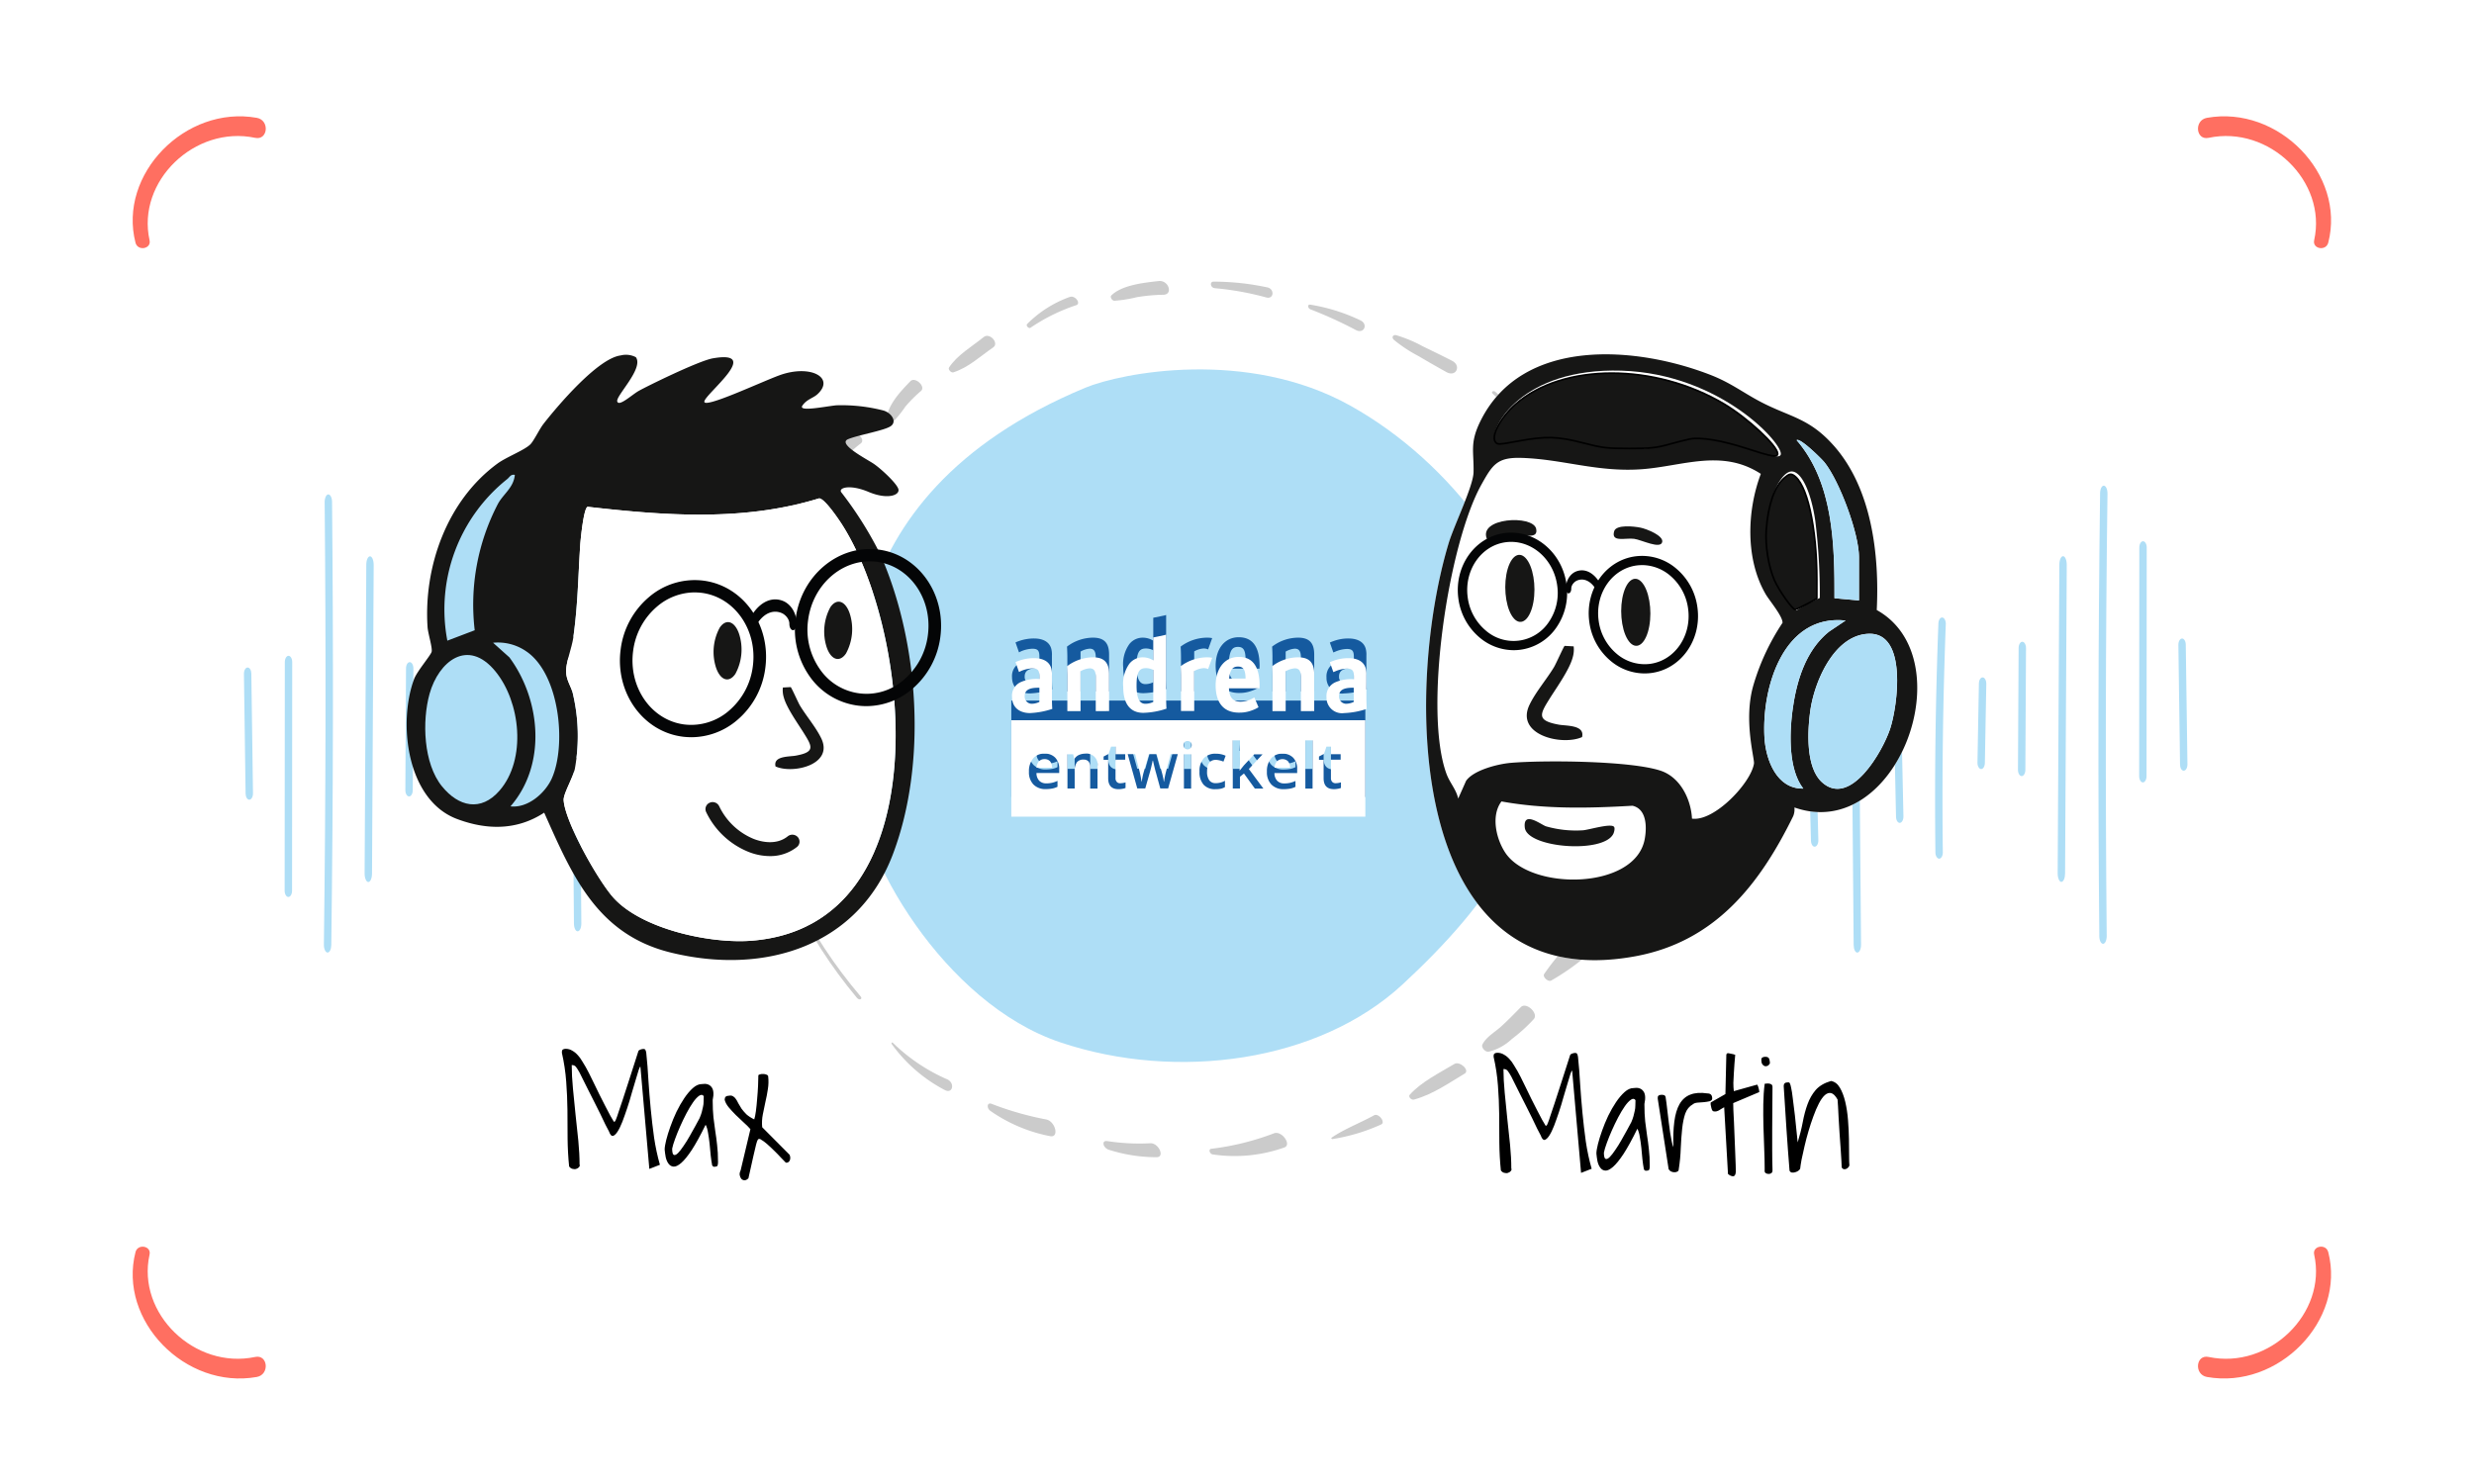 <?xml version="1.0" encoding="UTF-8" standalone="no"?>
<!-- Created with Inkscape (http://www.inkscape.org/) -->

<svg
   width="100mm"
   height="60mm"
   viewBox="0 0 100 60"
   version="1.1"
   id="svg1"
   xml:space="preserve"
   inkscape:version="1.4.2 (f4327f4, 2025-05-13)"
   sodipodi:docname="Max-und-Martin-TaP-oR.svg"
   xmlns:inkscape="http://www.inkscape.org/namespaces/inkscape"
   xmlns:sodipodi="http://sodipodi.sourceforge.net/DTD/sodipodi-0.dtd"
   xmlns="http://www.w3.org/2000/svg"
   xmlns:svg="http://www.w3.org/2000/svg"><sodipodi:namedview
     id="namedview1"
     pagecolor="#ffffff"
     bordercolor="#000000"
     borderopacity="0.25"
     inkscape:showpageshadow="2"
     inkscape:pageopacity="0.0"
     inkscape:pagecheckerboard="0"
     inkscape:deskcolor="#d1d1d1"
     inkscape:document-units="mm"
     inkscape:zoom="2.8756734"
     inkscape:cx="200.12704"
     inkscape:cy="143.44466"
     inkscape:window-width="1920"
     inkscape:window-height="1009"
     inkscape:window-x="-8"
     inkscape:window-y="-8"
     inkscape:window-maximized="1"
     inkscape:current-layer="layer1" /><defs
     id="defs1"><filter
       id="Vereinigungsmenge_86"
       x="151.451"
       y="89.67"
       width="54.214"
       height="27.771"
       filterUnits="userSpaceOnUse"><feOffset
         dy="3"
         input="SourceAlpha"
         id="feOffset1" /><feGaussianBlur
         stdDeviation="3"
         result="blur"
         id="feGaussianBlur1" /><feFlood
         flood-opacity="0.161"
         result="color"
         id="feFlood1" /><feComposite
         operator="out"
         in="SourceGraphic"
         in2="blur"
         id="feComposite1" /><feComposite
         operator="in"
         in="color"
         id="feComposite2" /><feComposite
         operator="in"
         in2="SourceGraphic"
         id="feComposite3" /></filter></defs><g
     inkscape:label="Ebene 1"
     inkscape:groupmode="layer"
     id="layer1"><g
       id="Gruppe_98819"
       data-name="Gruppe 98819"
       transform="matrix(0,-0.265,0.265,0,5.363,55.734)"><path
         id="Pfad_344507"
         data-name="Pfad 344507"
         d="M 19.294,0.433 C 8.837,-2.26 -1.708,8.052 0.232,18.929 c 0.356,2 3.469,1.712 3.053,-0.248 C 1.337,9.464 9.926,0.582 18.9,2.574 c 1.345,0.3 1.7,-1.8 0.389,-2.141"
         fill="#ff6f61" /><path
         id="Pfad_344508"
         data-name="Pfad 344508"
         d="m 19.294,19.864 c -10.457,2.693 -21,-7.619 -19.062,-18.5 0.356,-2 3.469,-1.712 3.053,0.248 -1.949,9.217 6.64,18.1 15.619,16.107 1.345,-0.3 1.7,1.8 0.389,2.141"
         transform="translate(0,315.024)"
         fill="#ff6f61" /><path
         id="Pfad_344509"
         data-name="Pfad 344509"
         d="m 0.822,0.433 c 10.457,-2.693 21,7.619 19.062,18.5 -0.356,2 -3.469,1.712 -3.053,-0.248 C 18.78,9.464 10.19,0.582 1.212,2.574 c -1.345,0.3 -1.7,-1.8 -0.389,-2.141"
         transform="translate(172.456)"
         fill="#ff6f61" /><path
         id="Pfad_344510"
         data-name="Pfad 344510"
         d="m 0.822,19.865 c 10.457,2.693 21,-7.619 19.062,-18.5 -0.356,-2 -3.469,-1.712 -3.053,0.248 1.949,9.217 -6.638,18.1 -15.619,16.107 -1.345,-0.3 -1.7,1.8 -0.389,2.141"
         transform="translate(172.456,315.023)"
         fill="#ff6f61" /></g><g
       id="Gruppe_98825"
       data-name="Gruppe 98825"
       transform="matrix(0.265,0,0,0.265,7.299,11.361)"><g
         id="Gruppe_98824"
         data-name="Gruppe 98824"><g
           id="_0055"
           data-name="0055"
           transform="translate(85.268)"><g
             id="Gruppe_98820"
             data-name="Gruppe 98820"><path
               id="Pfad_344511"
               data-name="Pfad 344511"
               d="m 0.01,56.257 c -0.176,7.361 2,15.219 5.894,23.076 0.255,0.51 0.978,0.447 0.721,-0.066 A 56.7,56.7 0 0 1 0.379,56.413 C 0.367,56.192 0.016,56.03 0.009,56.257"
               transform="translate(0,16.761)"
               fill="#cbcbcb" /><path
               id="Pfad_344512"
               data-name="Pfad 344512"
               d="m 2.782,60.828 c 1.266,10.312 6.14,20.782 14.178,30.43 0.348,0.418 0.9,0.183 0.549,-0.235 C 9.409,81.455 4.5,71.206 3.053,60.875 3.029,60.701 2.761,60.658 2.782,60.828"
               transform="translate(0.946,18.126)"
               fill="#cbcbcb" /><path
               id="Pfad_344513"
               data-name="Pfad 344513"
               d="m 86.066,16.915 a 97.3,97.3 0 0 1 12.569,15.754 c 0.237,0.369 0.852,0.186 0.614,-0.184 A 94.66,94.66 0 0 0 86.359,16.714 c -0.2,-0.2 -0.49,0 -0.293,0.2"
               transform="translate(29.25,4.964)"
               fill="#cbcbcb" /><path
               id="Pfad_344514"
               data-name="Pfad 344514"
               d="m 85.738,13.327 c 9.505,8.525 15.884,17.913 18.794,28.306 0.161,0.575 1.213,0.541 1.052,-0.031 -2.927,-10.378 -9.527,-20.271 -19.437,-28.557 -0.306,-0.256 -0.709,0.013 -0.409,0.282"
               transform="translate(29.125,3.863)"
               fill="#cbcbcb" /><path
               id="Pfad_344515"
               data-name="Pfad 344515"
               d="M 1.855,53.223 A 29.889,29.889 0 0 1 3.2,45.76 C 3.463,44.934 2.037,44.16 1.832,45.033 a 24.147,24.147 0 0 0 -0.4,8.069 c 0.024,0.235 0.409,0.339 0.421,0.122"
               transform="translate(0.434,13.328)"
               fill="#cbcbcb" /><path
               id="Pfad_344516"
               data-name="Pfad 344516"
               d="m 2.975,43.354 c 0.7,-1.9 0.846,-4.02 1.67,-5.889 0.366,-0.826 -1.418,-1.822 -1.706,-0.989 a 10.185,10.185 0 0 0 -0.466,6.751 c 0.066,0.193 0.444,0.29 0.5,0.127"
               transform="translate(0.705,10.795)"
               fill="#cbcbcb" /><path
               id="Pfad_344517"
               data-name="Pfad 344517"
               d="M 5.357,34.581 C 6.327,32.129 7.229,29.632 7.997,27.068 8.277,26.137 6.484,25.429 6.247,26.39 5.6,29 5.1,31.651 4.679,34.315 c -0.048,0.3 0.57,0.54 0.678,0.266"
               transform="translate(1.591,7.741)"
               fill="#cbcbcb" /><path
               id="Pfad_344518"
               data-name="Pfad 344518"
               d="m 10.541,24.37 a 27.281,27.281 0 0 0 2.18,-2.6 18.577,18.577 0 0 1 2.537,-2.318 c 0.788,-0.605 -0.807,-2.128 -1.569,-1.461 -1.682,1.474 -3.688,3.349 -4.17,5.732 -0.107,0.53 0.712,0.915 1.023,0.648"
               transform="translate(3.235,5.321)"
               fill="#cbcbcb" /><path
               id="Pfad_344519"
               data-name="Pfad 344519"
               d="m 17.466,18.307 a 16.929,16.929 0 0 0 2.128,-2.585 20.453,20.453 0 0 1 2.4,-2.409 c 0.785,-0.673 -0.893,-2.246 -1.619,-1.487 -1.5,1.563 -3.462,3.577 -3.707,5.984 a 0.552,0.552 0 0 0 0.8,0.5"
               transform="translate(5.668,3.47)"
               fill="#cbcbcb" /><path
               id="Pfad_344520"
               data-name="Pfad 344520"
               d="m 24.5,12.016 c 2.312,-0.726 4.156,-2.494 6.075,-3.8 0.968,-0.658 -0.528,-2.328 -1.443,-1.584 -1.782,1.449 -4.047,2.74 -5.288,4.654 -0.181,0.278 0.322,0.832 0.657,0.727"
               transform="translate(8.095,1.924)"
               fill="#cbcbcb" /><path
               id="Pfad_344521"
               data-name="Pfad 344521"
               d="M 33.255,6.583 A 28.12,28.12 0 0 1 40.23,3.141 C 41.009,2.861 40.044,1.61 39.273,1.875 a 17.413,17.413 0 0 0 -6.532,4.146 c -0.229,0.222 0.243,0.756 0.513,0.561"
               transform="translate(11.116,0.549)"
               fill="#cbcbcb" /><path
               id="Pfad_344522"
               data-name="Pfad 344522"
               d="m 42.817,3.012 a 19.211,19.211 0 0 0 3.333,-0.528 26.342,26.342 0 0 1 4.1,-0.383 c 1.553,-0.026 0.828,-2.257 -0.69,-2.092 -2.451,0.267 -5.63,0.634 -7.23,2.194 -0.23,0.226 0.076,0.81 0.485,0.809"
               transform="translate(14.371)"
               fill="#cbcbcb" /><path
               id="Pfad_344523"
               data-name="Pfad 344523"
               d="M 54.253,1.078 A 44.194,44.194 0 0 1 62.1,2.493 c 1.152,0.3 1.286,-1.289 0.163,-1.537 a 39.334,39.334 0 0 0 -8.2,-0.882 c -0.658,-0.006 -0.5,0.953 0.192,1"
               transform="translate(18.245,0.022)"
               fill="#cbcbcb" /><path
               id="Pfad_344524"
               data-name="Pfad 344524"
               d="m 65.071,3.5 a 63.58,63.58 0 0 1 6.916,3.153 C 73.228,7.3 73.913,5.762 72.681,5.175 A 28,28 0 0 0 65.037,2.782 C 64.568,2.705 64.637,3.336 65.07,3.5"
               transform="translate(22.011,0.829)"
               fill="#cbcbcb" /><path
               id="Pfad_344525"
               data-name="Pfad 344525"
               d="m 74.534,7.09 a 21.4,21.4 0 0 0 3.731,2.462 c 1.419,0.84 2.845,1.66 4.291,2.459 1.446,0.799 2.3,-0.984 0.836,-1.735 C 81.928,9.525 80.446,8.8 78.964,8.089 A 20.735,20.735 0 0 0 74.873,6.372 C 74.388,6.263 74.104,6.693 74.534,7.09"
               transform="translate(25.278,1.897)"
               fill="#cbcbcb" /><path
               id="Pfad_344526"
               data-name="Pfad 344526"
               d="m 17.342,89.732 a 23.252,23.252 0 0 0 8.118,7.015 c 1.194,0.582 1.514,-1.119 0.338,-1.649 a 27.737,27.737 0 0 1 -8.285,-5.56 c -0.161,-0.162 -0.3,0.027 -0.172,0.195"
               transform="translate(5.881,26.71)"
               fill="#cbcbcb" /><path
               id="Pfad_344527"
               data-name="Pfad 344527"
               d="m 28.651,97.772 a 23.713,23.713 0 0 0 9.093,3.85 c 1.462,0.3 0.826,-2.323 -0.647,-2.558 a 47.085,47.085 0 0 1 -8.309,-2.387 c -0.635,-0.229 -0.764,0.653 -0.137,1.095"
               transform="translate(9.606,28.849)"
               fill="#cbcbcb" /><path
               id="Pfad_344528"
               data-name="Pfad 344528"
               d="m 42.233,102.382 a 23.942,23.942 0 0 0 7.273,1.138 c 1.331,0.013 0.327,-2.219 -0.977,-2.128 a 31.971,31.971 0 0 1 -6.554,-0.335 c -0.9,-0.126 -0.643,1.035 0.259,1.326"
               transform="translate(14.086,30.164)"
               fill="#cbcbcb" /><path
               id="Pfad_344529"
               data-name="Pfad 344529"
               d="m 54.009,103.385 a 22.7,22.7 0 0 0 10.871,-1.06 c 1.21,-0.425 -0.4,-2.64 -1.577,-2.163 a 40.131,40.131 0 0 1 -9.576,2.361 c -0.421,0.057 -0.255,0.791 0.283,0.862"
               transform="translate(18.193,29.88)"
               fill="#cbcbcb" /><path
               id="Pfad_344530"
               data-name="Pfad 344530"
               d="m 67.513,101.67 a 28.647,28.647 0 0 0 7.4,-2.211 c 0.8,-0.309 -0.339,-1.8 -1.041,-1.415 -2.127,1.176 -4.56,2.085 -6.5,3.428 -0.074,0.052 0.046,0.209 0.145,0.2"
               transform="translate(22.905,29.248)"
               fill="#cbcbcb" /><path
               id="Pfad_344531"
               data-name="Pfad 344531"
               d="m 76.936,97.453 c 2.88,-0.782 5.331,-2.535 7.74,-3.967 0.832,-0.495 -0.746,-1.959 -1.568,-1.47 -2.343,1.4 -5.078,2.757 -6.821,4.706 -0.256,0.284 0.23,0.844 0.649,0.731"
               transform="translate(25.922,27.439)"
               fill="#cbcbcb" /><path
               id="Pfad_344532"
               data-name="Pfad 344532"
               d="m 85.516,92.172 a 7.89,7.89 0 0 0 3.553,-1.959 24.135,24.135 0 0 0 3.319,-3.013 c 0.78,-0.867 -1.135,-2.679 -1.975,-1.827 -1,1.01 -1.981,2.031 -3.035,2.981 -0.938,0.847 -2.289,1.595 -2.83,2.739 -0.19,0.4 0.4,1.157 0.969,1.08"
               transform="translate(28.744,25.418)"
               fill="#cbcbcb" /><path
               id="Pfad_344533"
               data-name="Pfad 344533"
               d="m 92.66,83.811 a 36.527,36.527 0 0 0 6.321,-4.584 c 1.12,-0.943 -1.376,-3.2 -2.4,-2.188 a 34.094,34.094 0 0 0 -5,5.784 c -0.265,0.421 0.594,1.244 1.075,0.988"
               transform="translate(31.133,22.92)"
               fill="#cbcbcb" /><path
               id="Pfad_344534"
               data-name="Pfad 344534"
               d="m 98.091,75.946 a 39.4,39.4 0 0 0 3.518,-5.789 c 0.507,-0.889 -1.552,-2.144 -1.924,-1.2 a 41.539,41.539 0 0 0 -2.363,6.506 c -0.067,0.317 0.563,0.731 0.769,0.482"
               transform="translate(33.099,20.485)"
               fill="#cbcbcb" /><path
               id="Pfad_344535"
               data-name="Pfad 344535"
               d="m 101.925,67.669 c 2.814,-2.1 3.416,-6.647 3.136,-10.374 -0.113,-1.495 -2.737,-1.848 -2.657,-0.4 a 28.09,28.09 0 0 1 -0.177,5.571 c -0.237,1.632 -0.852,3.11 -1.021,4.756 -0.035,0.331 0.473,0.627 0.72,0.443"
               transform="translate(34.421,16.709)"
               fill="#cbcbcb" /><path
               id="Pfad_344536"
               data-name="Pfad 344536"
               d="m 104.166,54.788 c 0.828,-3.776 0.122,-8.788 -1.071,-13.024 -0.409,-1.449 -2.755,-1.8 -2.535,-0.336 0.638,4.25 1.094,8.7 2.175,12.992 0.184,0.727 1.291,1.013 1.431,0.369"
               transform="translate(34.197,12.086)"
               fill="#cbcbcb" /></g><path
             id="Pfad_344537"
             data-name="Pfad 344537"
             d="M 31.515,102.67 C 13.731,96.7 0.765,74.049 0.418,62.895 0.071,51.741 -5.308,19.718 35.3,2.806 40.828,0.5 60.03,-3.254 75.748,5.525 c 15.718,8.779 27.578,25.3 29.654,41 C 108.143,67.253 96.5,82 83.711,93.839 c -12.789,11.839 -34.411,14.8 -52.2,8.831"
             transform="translate(17.403,13.491)"
             fill="#aedef6" /></g><g
           id="Gruppe_98823"
           data-name="Gruppe 98823"
           transform="rotate(180,153.053,51.23)"><g
             id="Gruppe_98821"
             data-name="Gruppe 98821"><path
               id="Pfad_344538"
               data-name="Pfad 344538"
               d="M 0.565,69.9 H 0.549 C 0.238,69.881 -0.007,69.339 0,68.688 0.291,46.3 0.331,23.6 0.118,1.2 0.112,0.551 0.359,0.012 0.672,0 0.988,0.008 1.241,0.5 1.246,1.155 1.459,23.587 1.419,46.329 1.129,68.755 1.121,69.4 0.87,69.9 0.565,69.9"
               transform="translate(12.195,1.33)"
               fill="#aedef6" /><path
               id="Pfad_344539"
               data-name="Pfad 344539"
               d="m 0.565,36.795 v 0 C 0.253,36.795 0,36.365 0,35.837 L 0.027,0.957 C 0.027,0.428 0.28,0 0.59,0 V 0 C 0.901,0 1.153,0.431 1.153,0.959 L 1.13,35.839 c 0,0.528 -0.253,0.955 -0.565,0.955"
               transform="translate(6.21,25.958)"
               fill="#aedef6" /><path
               id="Pfad_344540"
               data-name="Pfad 344540"
               d="m 0.816,20.168 c -0.305,0 -0.556,-0.413 -0.563,-0.934 L 0,0.979 C -0.007,0.451 0.24,0.013 0.551,0 0.881,-0.006 1.122,0.407 1.129,0.934 l 0.253,18.255 c 0.007,0.528 -0.24,0.967 -0.553,0.979 z"
               transform="translate(0,27.744)"
               fill="#aedef6" /><path
               id="Pfad_344541"
               data-name="Pfad 344541"
               d="M 0.565,49.7 H 0.558 C 0.246,49.687 0,49.1 0,48.375 L 0.256,1.288 C 0.26,0.568 0.5,0.017 0.827,0 1.139,0.01 1.389,0.6 1.385,1.321 L 1.129,48.408 c 0,0.715 -0.255,1.288 -0.563,1.288"
               transform="translate(18.408,10.777)"
               fill="#aedef6" /><path
               id="Pfad_344542"
               data-name="Pfad 344542"
               d="M 0.565,20.494 H 0.56 C 0.249,20.489 0,20.057 0,19.528 L 0.1,0.949 C 0.1,0.423 0.354,0 0.664,0 H 0.67 c 0.311,0.005 0.562,0.437 0.558,0.967 l -0.1,18.579 c 0,0.525 -0.255,0.948 -0.563,0.948"
               transform="translate(24.622,26.923)"
               fill="#aedef6" /><path
               id="Pfad_344543"
               data-name="Pfad 344543"
               d="M 0.565,13.978 H 0.547 C 0.236,13.962 -0.009,13.52 0,12.991 L 0.219,0.93 C 0.228,0.4 0.491,-0.041 0.8,0 1.111,0.016 1.356,0.457 1.347,0.985 L 1.129,13.05 c -0.009,0.518 -0.26,0.928 -0.563,0.928"
               transform="translate(30.68,28.001)"
               fill="#aedef6" /><path
               id="Pfad_344544"
               data-name="Pfad 344544"
               d="m 0.565,36.795 a 0.167,0.167 0 0 1 -0.036,0 C 0.216,36.76 -0.019,36.3 0,35.777 0.438,24.239 0.59,12.531 0.454,0.977 0.447,0.448 0.695,0.011 1.007,0 c 0.3,0.015 0.569,0.411 0.576,0.938 0.135,11.608 -0.016,23.371 -0.455,34.96 -0.02,0.507 -0.267,0.9 -0.563,0.9"
               transform="translate(36.858,14.321)"
               fill="#aedef6" /><path
               id="Pfad_344545"
               data-name="Pfad 344545"
               d="m 1.069,25.708 c -0.3,0 -0.553,-0.406 -0.563,-0.923 L 0,0.992 C -0.01,0.465 0.231,0.022 0.544,0 0.857,-0.022 1.116,0.394 1.129,0.922 L 1.635,24.715 C 1.646,25.243 1.402,25.687 1.09,25.707 H 1.07"
               transform="translate(43.32,19.786)"
               fill="#aedef6" /><path
               id="Pfad_344546"
               data-name="Pfad 344546"
               d="m 1.118,67.994 c -0.307,0 -0.558,-0.518 -0.563,-1.167 L 0,1.211 C -0.005,0.555 0.244,0.014 0.554,0 0.877,-0.034 1.123,0.511 1.128,1.167 l 0.554,65.616 c 0.005,0.656 -0.244,1.2 -0.554,1.209 z"
               transform="translate(49.783)"
               fill="#aedef6" /><path
               id="Pfad_344547"
               data-name="Pfad 344547"
               d="m 1.34,31.537 c -0.3,0 -0.551,-0.4 -0.563,-0.914 L 0,1 C -0.014,0.474 0.228,0.027 0.539,0 0.846,-0.041 1.113,0.387 1.128,0.914 L 1.9,30.538 c 0.014,0.527 -0.226,0.975 -0.538,1 H 1.34"
               transform="translate(56.297,16.152)"
               fill="#aedef6" /></g><g
             id="Gruppe_98822"
             data-name="Gruppe 98822"
             transform="translate(238.242)"><path
               id="Pfad_344548"
               data-name="Pfad 344548"
               d="M 0.816,0 H 0.832 C 1.143,0.019 1.388,0.561 1.381,1.212 1.09,23.602 1.051,46.312 1.264,68.7 1.269,69.352 1.022,69.891 0.71,69.9 0.394,69.9 0.141,69.4 0.135,68.747 -0.078,46.317 -0.04,23.575 0.252,1.147 0.26,0.508 0.511,0 0.816,0"
               transform="translate(44.624)"
               fill="#aedef6" /><path
               id="Pfad_344549"
               data-name="Pfad 344549"
               d="m 0.59,0 v 0 c 0.312,0 0.565,0.43 0.565,0.958 l -0.027,34.88 c 0,0.528 -0.253,0.957 -0.563,0.957 v 0 c -0.311,0 -0.563,-0.431 -0.563,-0.959 L 0.025,0.955 C 0.027,0.427 0.278,0 0.59,0"
               transform="translate(50.835,8.481)"
               fill="#aedef6" /><path
               id="Pfad_344550"
               data-name="Pfad 344550"
               d="M 0.565,0 C 0.87,0 1.121,0.413 1.128,0.934 L 1.381,19.189 C 1.388,19.717 1.141,20.156 0.83,20.168 0.5,20.174 0.259,19.761 0.252,19.234 L 0,0.979 C -0.007,0.451 0.24,0.013 0.553,0 Z"
               transform="translate(56.819,23.321)"
               fill="#aedef6" /><path
               id="Pfad_344551"
               data-name="Pfad 344551"
               d="M 0.82,0 H 0.827 C 1.139,0.009 1.389,0.6 1.385,1.321 L 1.129,48.408 c 0,0.72 -0.246,1.271 -0.571,1.288 C 0.246,49.686 0,49.1 0,48.375 L 0.256,1.288 C 0.26,0.573 0.511,0 0.82,0"
               transform="translate(38.408,10.761)"
               fill="#aedef6" /><path
               id="Pfad_344552"
               data-name="Pfad 344552"
               d="m 0.663,0 h 0.005 c 0.311,0.005 0.562,0.437 0.56,0.965 l -0.1,18.579 c 0,0.526 -0.255,0.949 -0.565,0.949 H 0.558 C 0.247,20.489 0,20.057 0,19.527 L 0.1,0.948 C 0.1,0.423 0.354,0 0.663,0"
               transform="translate(32.351,23.817)"
               fill="#aedef6" /><path
               id="Pfad_344553"
               data-name="Pfad 344553"
               d="M 0.782,0 H 0.8 C 1.111,0.016 1.356,0.458 1.347,0.987 L 1.129,13.048 C 1.12,13.576 0.856,14.018 0.548,13.975 0.237,13.959 -0.008,13.518 0.001,12.99 L 0.219,0.928 C 0.228,0.409 0.479,0 0.782,0"
               transform="translate(26.173,29.255)"
               fill="#aedef6" /><path
               id="Pfad_344554"
               data-name="Pfad 344554"
               d="M 1.066,0 A 0.167,0.167 0 0 1 1.1,0 C 1.412,0.033 1.647,0.488 1.627,1.016 1.19,12.554 1.038,24.262 1.174,35.816 1.181,36.344 0.934,36.781 0.621,36.793 0.321,36.778 0.052,36.382 0.045,35.855 -0.088,24.249 0.064,12.486 0.5,0.9 0.523,0.389 0.77,0 1.066,0"
               transform="translate(19.713,20.118)"
               fill="#aedef6" /><path
               id="Pfad_344555"
               data-name="Pfad 344555"
               d="m 0.566,0 c 0.3,0 0.553,0.406 0.563,0.923 L 1.635,24.716 C 1.646,25.243 1.404,25.688 1.091,25.706 0.778,25.724 0.519,25.312 0.506,24.784 L 0,0.992 C -0.01,0.463 0.233,0.02 0.546,0 h 0.02"
               transform="translate(13.247,25.739)"
               fill="#aedef6" /><path
               id="Pfad_344556"
               data-name="Pfad 344556"
               d="m 0.565,0 c 0.307,0 0.558,0.518 0.563,1.167 l 0.554,65.616 c 0.005,0.656 -0.244,1.2 -0.554,1.209 C 0.805,68.026 0.559,67.481 0.554,66.825 L 0,1.209 C -0.005,0.553 0.244,0.011 0.554,0 Z"
               transform="translate(6.735,3.24)"
               fill="#aedef6" /><path
               id="Pfad_344557"
               data-name="Pfad 344557"
               d="m 0.564,0 c 0.3,0 0.551,0.4 0.563,0.914 L 1.9,30.535 c 0.014,0.528 -0.228,0.975 -0.538,1 C 1.055,31.576 0.788,31.148 0.773,30.621 L 0,1 C -0.014,0.472 0.226,0.024 0.539,0 h 0.025"
               transform="translate(0,23.544)"
               fill="#aedef6" /></g></g><g
           id="Gruppe_98907"
           data-name="Gruppe 98907"
           transform="translate(126.711,50.956)"><g
             data-type="innerShadowGroup"
             id="g5"><path
               id="Vereinigungsmenge_86-2"
               data-name="Vereinigungsmenge 86"
               d="m 0,27.771 v -14.71 h 54 v 14.71 z m 47.695,-9.579 -0.764,0.4 v 0.5 h 0.705 v 2.819 c 0,1.109 0.529,1.663 1.575,1.663 a 3.251,3.251 0 0 0 0.6,-0.059 1.835,1.835 0 0 0 0.47,-0.13 v -0.849 a 2.764,2.764 0 0 1 -0.811,0.13 0.664,0.664 0 0 1 -0.517,-0.2 0.8,0.8 0 0 1 -0.2,-0.59 v -2.8 h 1.481 V 18.238 H 48.752 V 17.082 H 48.07 Z m -8.073,0.7 a 3,3 0 0 0 -0.634,2.017 2.68,2.68 0 0 0 0.682,1.959 2.529,2.529 0 0 0 1.9,0.707 5.682,5.682 0 0 0 0.952,-0.083 3.045,3.045 0 0 0 0.822,-0.271 v -0.9 a 4.34,4.34 0 0 1 -0.857,0.295 3.923,3.923 0 0 1 -0.857,0.083 1.431,1.431 0 0 1 -1.081,-0.413 1.688,1.688 0 0 1 -0.411,-1.168 h 3.466 v -0.6 a 2.409,2.409 0 0 0 -0.6,-1.733 2.182,2.182 0 0 0 -1.633,-0.626 2.217,2.217 0 0 0 -1.749,0.728 z M 29.353,18.869 a 2.894,2.894 0 0 0 -0.646,2.028 2.874,2.874 0 0 0 0.611,1.982 2.287,2.287 0 0 0 1.8,0.7 4.2,4.2 0 0 0 0.835,-0.071 2.077,2.077 0 0 0 0.634,-0.247 v -0.967 a 2.789,2.789 0 0 1 -1.4,0.365 1.154,1.154 0 0 1 -0.987,-0.436 2.16,2.16 0 0 1 -0.341,-1.321 c 0,-1.2 0.447,-1.8 1.352,-1.8 a 3.506,3.506 0 0 1 1.151,0.272 l 0.329,-0.9 a 3.494,3.494 0 0 0 -1.48,-0.307 2.383,2.383 0 0 0 -1.859,0.698 z m -14.511,-0.672 -0.764,0.4 v 0.5 h 0.7 v 2.819 c 0,1.109 0.53,1.663 1.575,1.663 a 3.244,3.244 0 0 0 0.6,-0.059 1.855,1.855 0 0 0 0.471,-0.13 v -0.849 a 2.77,2.77 0 0 1 -0.811,0.13 0.632,0.632 0 0 1 -0.517,-0.2 0.794,0.794 0 0 1 -0.2,-0.59 v -2.8 h 1.48 V 18.243 H 15.9 v -1.161 h -0.682 z m -11.516,0.7 A 3,3 0 0 0 2.69,20.9 a 2.684,2.684 0 0 0 0.682,1.959 2.531,2.531 0 0 0 1.9,0.707 5.677,5.677 0 0 0 0.952,-0.083 3.047,3.047 0 0 0 0.822,-0.271 v -0.9 A 4.107,4.107 0 0 1 6.188,22.607 3.923,3.923 0 0 1 5.331,22.69 1.435,1.435 0 0 1 4.249,22.277 1.688,1.688 0 0 1 3.838,21.109 h 3.47 v -0.6 a 2.409,2.409 0 0 0 -0.6,-1.733 2.183,2.183 0 0 0 -1.633,-0.626 2.216,2.216 0 0 0 -1.75,0.737 z m 41.526,4.589 h 1.1 v -7.358 h -1.1 z m -7.7,0 h 1.3 l -2.22,-2.985 2.091,-2.241 h -1.275 l -1.574,1.687 -0.623,0.779 h -0.035 l 0.058,-1 v -3.598 h -1.092 v 7.349 h 1.092 v -1.794 l 0.611,-0.5 z m -10.822,0 h 1.1 V 18.25 h -1.1 z M 21.609,19.23 c 0.223,0.943 0.364,1.545 0.447,1.8 l 0.669,2.442 V 23.46 h 1.2 l 1.469,-5.225 h -1.1 l -0.669,2.571 a 13.414,13.414 0 0 0 -0.329,1.628 h -0.035 a 5.644,5.644 0 0 0 -0.129,-0.743 c -0.071,-0.319 -0.129,-0.554 -0.177,-0.709 l -0.763,-2.748 h -1.21 l -0.787,2.748 c -0.047,0.154 -0.106,0.378 -0.165,0.672 -0.059,0.294 -0.106,0.567 -0.141,0.791 h -0.024 a 15.678,15.678 0 0 0 -0.316,-1.64 L 18.89,18.234 h -1.135 l 1.457,5.225 h 1.221 l 0.693,-2.43 c 0.106,-0.354 0.259,-0.956 0.435,-1.8 z m -9.824,0.13 a 1.352,1.352 0 0 1 0.247,0.9 v 3.221 h 1.116 v -3.414 a 1.671,1.671 0 0 0 -1.868,-1.911 2.35,2.35 0 0 0 -0.963,0.2 1.546,1.546 0 0 0 -0.67,0.578 H 9.588 L 9.436,18.249 h -0.87 v 5.226 h 1.1 V 20.869 A 2.315,2.315 0 0 1 10,19.478 1.216,1.216 0 0 1 11.022,19.064 0.967,0.967 0 0 1 11.785,19.36 Z M 26.426,16.4 a 0.63,0.63 0 0 0 -0.164,0.46 0.623,0.623 0 1 0 1.245,0 0.628,0.628 0 0 0 -0.165,-0.46 0.639,0.639 0 0 0 -0.458,-0.166 0.62,0.62 0 0 0 -0.458,0.166 z m 13.725,3.9 a 1.587,1.587 0 0 1 0.376,-0.979 1.235,1.235 0 0 1 1.681,0 1.475,1.475 0 0 1 0.3,0.979 z m -36.3,0 a 1.581,1.581 0 0 1 0.377,-0.979 1.106,1.106 0 0 1 0.846,-0.33 1.08,1.08 0 0 1 0.834,0.33 1.473,1.473 0 0 1 0.305,0.979 z M 48.076,9.534 A 2.271,2.271 0 0 1 49.438,7.262 5.915,5.915 0 0 1 52.126,6.8 h 0.123 V 6.392 c 0,-0.924 -0.247,-1.208 -1.078,-1.208 A 4.814,4.814 0 0 0 49.385,5.61 C 49.296,5.645 49.172,5.699 49.119,5.717 L 48.588,4.208 a 4.988,4.988 0 0 1 0.531,-0.213 6.424,6.424 0 0 1 2.3,-0.409 c 1.432,0 2.352,0.55 2.636,1.545 a 3.444,3.444 0 0 1 0.106,1.048 V 9.73 c 0,0.355 0.019,1.154 0.054,1.6 a 12.459,12.459 0 0 1 -3.449,0.639 2.369,2.369 0 0 1 -2.69,-2.435 z m 1.91,-0.142 a 1.094,1.094 0 0 0 1.026,1.153 2.684,2.684 0 0 0 1.219,-0.283 V 8.1 h -0.158 c -1.433,0 -2.087,0.386 -2.087,1.292 z M 0.111,9.5 A 2.271,2.271 0 0 1 1.473,7.226 5.9,5.9 0 0 1 4.161,6.765 H 4.284 V 6.356 C 4.284,5.433 4.037,5.149 3.205,5.149 A 4.79,4.79 0 0 0 1.42,5.575 1.663,1.663 0 0 1 1.171,5.699 L 0.641,4.19 A 4.868,4.868 0 0 1 1.172,3.977 6.792,6.792 0 0 1 3.454,3.586 c 1.432,0 2.352,0.55 2.636,1.545 A 3.479,3.479 0 0 1 6.196,6.179 V 9.73 c 0,0.355 0.017,1.154 0.054,1.6 A 12.459,12.459 0 0 1 2.801,11.969 C 1.1,11.931 0.111,10.99 0.111,9.5 Z M 2.039,9.393 a 1.093,1.093 0 0 0 1.025,1.153 2.684,2.684 0 0 0 1.22,-0.283 V 8.1 H 4.126 C 2.693,8.1 2.039,8.486 2.039,9.392 Z M 17.072,8.008 a 5.256,5.256 0 0 1 0.937,-3.569 2.573,2.573 0 0 1 2.052,-0.976 2.971,2.971 0 0 1 1.592,0.462 V 0.426 L 23.385,0.07 A 2.316,2.316 0 0 1 23.616,0 v 9.693 c 0,0.356 0.017,1.154 0.053,1.6 a 12.219,12.219 0 0 1 -3.52,0.639 C 18.08,11.931 17.072,10.475 17.072,8.008 Z m 3.413,-2.894 c -1.008,0 -1.38,0.692 -1.38,2.645 0,1.882 0.408,2.787 1.327,2.787 a 2.693,2.693 0 0 0 1.221,-0.283 V 5.379 A 2.564,2.564 0 0 0 20.573,5.111 Z M 34.741,11.9 c -2.335,0 -3.573,-1.474 -3.573,-4.19 0.019,-2.592 1.415,-4.314 3.52,-4.314 2.122,0 3.184,1.473 3.184,4.384 0,0.019 -0.018,0.409 -0.018,0.409 H 33.2 c 0.035,1.367 0.6,2.042 1.769,2.042 a 3.9,3.9 0 0 0 1.839,-0.5 C 36.932,9.66 37.074,9.588 37.074,9.588 l 0.636,1.491 c 0,0 -0.071,0.036 -0.124,0.071 a 4.614,4.614 0 0 1 -0.849,0.391 5.135,5.135 0 0 1 -1.87,0.356 z M 33.22,6.7 h 2.511 C 35.713,5.369 35.395,4.871 34.582,4.871 33.733,4.864 33.379,5.379 33.219,6.693 Z m 10.948,4.972 v -5.2 c 0,-0.94 -0.283,-1.331 -0.919,-1.331 a 3.2,3.2 0 0 0 -1.4,0.444 v 6.09 H 39.834 V 6.427 c 0,-0.355 -0.017,-1.154 -0.053,-1.6 A 6.583,6.583 0 0 1 43.744,3.46 c 1.7,0 2.458,0.8 2.458,2.557 v 5.646 z m -31.287,0 v -5.2 c 0,-0.94 -0.283,-1.331 -0.92,-1.331 a 3.2,3.2 0 0 0 -1.4,0.444 v 6.09 H 8.548 V 6.427 C 8.548,6.072 8.53,5.273 8.494,4.827 A 6.631,6.631 0 0 1 12.457,3.46 c 1.7,0 2.457,0.8 2.457,2.557 v 5.646 z m 13,-0.018 V 6.427 c 0,-0.355 -0.019,-1.154 -0.054,-1.6 a 6.793,6.793 0 0 1 4,-1.367 4.035,4.035 0 0 1 0.813,0.071 L 30.021,5.253 A 1.632,1.632 0 0 0 29.314,5.111 3.344,3.344 0 0 0 27.899,5.555 v 6.09 z"
               fill="#155a9f" /><g
               transform="translate(-151.45,-89.67)"
               filter="url(#Vereinigungsmenge_86)"
               id="g4"><path
                 id="Vereinigungsmenge_86-3"
                 data-name="Vereinigungsmenge 86"
                 d="m 0,27.771 v -14.71 h 54 v 14.71 z m 47.695,-9.579 -0.764,0.4 v 0.5 h 0.705 v 2.819 c 0,1.109 0.529,1.663 1.575,1.663 a 3.251,3.251 0 0 0 0.6,-0.059 1.835,1.835 0 0 0 0.47,-0.13 v -0.849 a 2.764,2.764 0 0 1 -0.811,0.13 0.664,0.664 0 0 1 -0.517,-0.2 0.8,0.8 0 0 1 -0.2,-0.59 v -2.8 h 1.481 V 18.238 H 48.752 V 17.082 H 48.07 Z m -8.073,0.7 a 3,3 0 0 0 -0.634,2.017 2.68,2.68 0 0 0 0.682,1.959 2.529,2.529 0 0 0 1.9,0.707 5.682,5.682 0 0 0 0.952,-0.083 3.045,3.045 0 0 0 0.822,-0.271 v -0.9 a 4.34,4.34 0 0 1 -0.857,0.295 3.923,3.923 0 0 1 -0.857,0.083 1.431,1.431 0 0 1 -1.081,-0.413 1.688,1.688 0 0 1 -0.411,-1.168 h 3.466 v -0.6 a 2.409,2.409 0 0 0 -0.6,-1.733 2.182,2.182 0 0 0 -1.633,-0.626 2.217,2.217 0 0 0 -1.749,0.728 z M 29.353,18.869 a 2.894,2.894 0 0 0 -0.646,2.028 2.874,2.874 0 0 0 0.611,1.982 2.287,2.287 0 0 0 1.8,0.7 4.2,4.2 0 0 0 0.835,-0.071 2.077,2.077 0 0 0 0.634,-0.247 v -0.967 a 2.789,2.789 0 0 1 -1.4,0.365 1.154,1.154 0 0 1 -0.987,-0.436 2.16,2.16 0 0 1 -0.341,-1.321 c 0,-1.2 0.447,-1.8 1.352,-1.8 a 3.506,3.506 0 0 1 1.151,0.272 l 0.329,-0.9 a 3.494,3.494 0 0 0 -1.48,-0.307 2.383,2.383 0 0 0 -1.859,0.698 z m -14.511,-0.672 -0.764,0.4 v 0.5 h 0.7 v 2.819 c 0,1.109 0.53,1.663 1.575,1.663 a 3.244,3.244 0 0 0 0.6,-0.059 1.855,1.855 0 0 0 0.471,-0.13 v -0.849 a 2.77,2.77 0 0 1 -0.811,0.13 0.632,0.632 0 0 1 -0.517,-0.2 0.794,0.794 0 0 1 -0.2,-0.59 v -2.8 h 1.48 V 18.243 H 15.9 v -1.161 h -0.682 z m -11.516,0.7 A 3,3 0 0 0 2.69,20.9 a 2.684,2.684 0 0 0 0.682,1.959 2.531,2.531 0 0 0 1.9,0.707 5.677,5.677 0 0 0 0.952,-0.083 3.047,3.047 0 0 0 0.822,-0.271 v -0.9 A 4.107,4.107 0 0 1 6.188,22.607 3.923,3.923 0 0 1 5.331,22.69 1.435,1.435 0 0 1 4.249,22.277 1.688,1.688 0 0 1 3.838,21.109 h 3.47 v -0.6 a 2.409,2.409 0 0 0 -0.6,-1.733 2.183,2.183 0 0 0 -1.633,-0.626 2.216,2.216 0 0 0 -1.75,0.737 z m 41.526,4.589 h 1.1 v -7.358 h -1.1 z m -7.7,0 h 1.3 l -2.22,-2.985 2.091,-2.241 h -1.275 l -1.574,1.687 -0.623,0.779 h -0.035 l 0.058,-1 v -3.598 h -1.092 v 7.349 h 1.092 v -1.794 l 0.611,-0.5 z m -10.822,0 h 1.1 V 18.25 h -1.1 z M 21.609,19.23 c 0.223,0.943 0.364,1.545 0.447,1.8 l 0.669,2.442 V 23.46 h 1.2 l 1.469,-5.225 h -1.1 l -0.669,2.571 a 13.414,13.414 0 0 0 -0.329,1.628 h -0.035 a 5.644,5.644 0 0 0 -0.129,-0.743 c -0.071,-0.319 -0.129,-0.554 -0.177,-0.709 l -0.763,-2.748 h -1.21 l -0.787,2.748 c -0.047,0.154 -0.106,0.378 -0.165,0.672 -0.059,0.294 -0.106,0.567 -0.141,0.791 h -0.024 a 15.678,15.678 0 0 0 -0.316,-1.64 L 18.89,18.234 h -1.135 l 1.457,5.225 h 1.221 l 0.693,-2.43 c 0.106,-0.354 0.259,-0.956 0.435,-1.8 z m -9.824,0.13 a 1.352,1.352 0 0 1 0.247,0.9 v 3.221 h 1.116 v -3.414 a 1.671,1.671 0 0 0 -1.868,-1.911 2.35,2.35 0 0 0 -0.963,0.2 1.546,1.546 0 0 0 -0.67,0.578 H 9.588 L 9.436,18.249 h -0.87 v 5.226 h 1.1 V 20.869 A 2.315,2.315 0 0 1 10,19.478 1.216,1.216 0 0 1 11.022,19.064 0.967,0.967 0 0 1 11.785,19.36 Z M 26.426,16.4 a 0.63,0.63 0 0 0 -0.164,0.46 0.623,0.623 0 1 0 1.245,0 0.628,0.628 0 0 0 -0.165,-0.46 0.639,0.639 0 0 0 -0.458,-0.166 0.62,0.62 0 0 0 -0.458,0.166 z m 13.725,3.9 a 1.587,1.587 0 0 1 0.376,-0.979 1.235,1.235 0 0 1 1.681,0 1.475,1.475 0 0 1 0.3,0.979 z m -36.3,0 a 1.581,1.581 0 0 1 0.377,-0.979 1.106,1.106 0 0 1 0.846,-0.33 1.08,1.08 0 0 1 0.834,0.33 1.473,1.473 0 0 1 0.305,0.979 z M 48.076,9.534 A 2.271,2.271 0 0 1 49.438,7.262 5.915,5.915 0 0 1 52.126,6.8 h 0.123 V 6.392 c 0,-0.924 -0.247,-1.208 -1.078,-1.208 A 4.814,4.814 0 0 0 49.385,5.61 C 49.296,5.645 49.172,5.699 49.119,5.717 L 48.588,4.208 a 4.988,4.988 0 0 1 0.531,-0.213 6.424,6.424 0 0 1 2.3,-0.409 c 1.432,0 2.352,0.55 2.636,1.545 a 3.444,3.444 0 0 1 0.106,1.048 V 9.73 c 0,0.355 0.019,1.154 0.054,1.6 a 12.459,12.459 0 0 1 -3.449,0.639 2.369,2.369 0 0 1 -2.69,-2.435 z m 1.91,-0.142 a 1.094,1.094 0 0 0 1.026,1.153 2.684,2.684 0 0 0 1.219,-0.283 V 8.1 h -0.158 c -1.433,0 -2.087,0.386 -2.087,1.292 z M 0.111,9.5 A 2.271,2.271 0 0 1 1.473,7.226 5.9,5.9 0 0 1 4.161,6.765 H 4.284 V 6.356 C 4.284,5.433 4.037,5.149 3.205,5.149 A 4.79,4.79 0 0 0 1.42,5.575 1.663,1.663 0 0 1 1.171,5.699 L 0.641,4.19 A 4.868,4.868 0 0 1 1.172,3.977 6.792,6.792 0 0 1 3.454,3.586 c 1.432,0 2.352,0.55 2.636,1.545 A 3.479,3.479 0 0 1 6.196,6.179 V 9.73 c 0,0.355 0.017,1.154 0.054,1.6 A 12.459,12.459 0 0 1 2.801,11.969 C 1.1,11.931 0.111,10.99 0.111,9.5 Z M 2.039,9.393 a 1.093,1.093 0 0 0 1.025,1.153 2.684,2.684 0 0 0 1.22,-0.283 V 8.1 H 4.126 C 2.693,8.1 2.039,8.486 2.039,9.392 Z M 17.072,8.008 a 5.256,5.256 0 0 1 0.937,-3.569 2.573,2.573 0 0 1 2.052,-0.976 2.971,2.971 0 0 1 1.592,0.462 V 0.426 L 23.385,0.07 A 2.316,2.316 0 0 1 23.616,0 v 9.693 c 0,0.356 0.017,1.154 0.053,1.6 a 12.219,12.219 0 0 1 -3.52,0.639 C 18.08,11.931 17.072,10.475 17.072,8.008 Z m 3.413,-2.894 c -1.008,0 -1.38,0.692 -1.38,2.645 0,1.882 0.408,2.787 1.327,2.787 a 2.693,2.693 0 0 0 1.221,-0.283 V 5.379 A 2.564,2.564 0 0 0 20.573,5.111 Z M 34.741,11.9 c -2.335,0 -3.573,-1.474 -3.573,-4.19 0.019,-2.592 1.415,-4.314 3.52,-4.314 2.122,0 3.184,1.473 3.184,4.384 0,0.019 -0.018,0.409 -0.018,0.409 H 33.2 c 0.035,1.367 0.6,2.042 1.769,2.042 a 3.9,3.9 0 0 0 1.839,-0.5 C 36.932,9.66 37.074,9.588 37.074,9.588 l 0.636,1.491 c 0,0 -0.071,0.036 -0.124,0.071 a 4.614,4.614 0 0 1 -0.849,0.391 5.135,5.135 0 0 1 -1.87,0.356 z M 33.22,6.7 h 2.511 C 35.713,5.369 35.395,4.871 34.582,4.871 33.733,4.864 33.379,5.379 33.219,6.693 Z m 10.948,4.972 v -5.2 c 0,-0.94 -0.283,-1.331 -0.919,-1.331 a 3.2,3.2 0 0 0 -1.4,0.444 v 6.09 H 39.834 V 6.427 c 0,-0.355 -0.017,-1.154 -0.053,-1.6 A 6.583,6.583 0 0 1 43.744,3.46 c 1.7,0 2.458,0.8 2.458,2.557 v 5.646 z m -31.287,0 v -5.2 c 0,-0.94 -0.283,-1.331 -0.92,-1.331 a 3.2,3.2 0 0 0 -1.4,0.444 v 6.09 H 8.548 V 6.427 C 8.548,6.072 8.53,5.273 8.494,4.827 A 6.631,6.631 0 0 1 12.457,3.46 c 1.7,0 2.457,0.8 2.457,2.557 v 5.646 z m 13,-0.018 V 6.427 c 0,-0.355 -0.019,-1.154 -0.054,-1.6 a 6.793,6.793 0 0 1 4,-1.367 4.035,4.035 0 0 1 0.813,0.071 L 30.021,5.253 A 1.632,1.632 0 0 0 29.314,5.111 3.344,3.344 0 0 0 27.899,5.555 v 6.09 z"
                 transform="translate(151.45,89.67)"
                 fill="#ffffff" /></g></g></g></g></g><g
       id="g6"><g
         id="Gruppe_98922"
         data-name="Gruppe 98922"
         transform="matrix(-0.263,0,0,0.263,35.642,25.235)"><path
           id="Pfad_344847"
           data-name="Pfad 344847"
           d="M 13.158,24.171 A 10.874,10.874 0 0 1 6.127,21.541 12.557,12.557 0 0 1 1.792,13.5 C 0.919,6.879 5.2,0.863 11.335,0.084 a 10.8,10.8 0 0 1 8.365,2.55 12.557,12.557 0 0 1 4.335,8.042 c 0.874,6.62 -3.409,12.636 -9.543,13.415 a 10.552,10.552 0 0 1 -1.332,0.08 M 12.662,1.9 A 9.231,9.231 0 0 0 11.581,1.966 C 6.51,2.613 2.981,7.675 3.709,13.252 a 10.71,10.71 0 0 0 3.674,6.848 8.863,8.863 0 0 0 6.861,2.111 c 5.071,-0.647 8.6,-5.709 7.872,-11.286 A 10.71,10.71 0 0 0 18.442,4.083 8.961,8.961 0 0 0 12.662,1.9"
           transform="translate(28.607)"
           fill="#040506" /><path
           id="Pfad_344848"
           data-name="Pfad 344848"
           d="M 19.571,24.459 A 10.883,10.883 0 0 1 12.54,21.829 12.6,12.6 0 0 1 8.2,13.787 C 7.336,7.167 11.614,1.151 17.748,0.372 c 6.134,-0.779 11.829,3.976 12.7,10.592 a 12.492,12.492 0 0 1 -2.111,8.863 10.686,10.686 0 0 1 -7.437,4.547 10.505,10.505 0 0 1 -1.332,0.085 M 19.066,2.19 A 9.054,9.054 0 0 0 18,2.256 C 12.922,2.9 9.39,7.965 10.122,13.542 a 10.71,10.71 0 0 0 3.678,6.842 8.691,8.691 0 0 0 12.948,-1.639 10.6,10.6 0 0 0 1.785,-7.536 C 27.853,6.024 23.721,2.19 19.07,2.19"
           transform="translate(-8.093,1.072)"
           fill="#040506" /><path
           id="Pfad_344849"
           data-name="Pfad 344849"
           d="M 7.751,13.878 A 5.707,5.707 0 0 1 4.091,12.631 0.939,0.939 0 0 1 3.968,11.29 0.978,0.978 0 0 1 5.328,11.172 c 1.69,1.384 3.952,0.614 4.6,0.349 a 8.942,8.942 0 0 0 4.637,-4.471 0.973,0.973 0 0 1 1.284,-0.458 0.947,0.947 0 0 1 0.467,1.266 10.85,10.85 0 0 1 -5.638,5.416 7.721,7.721 0 0 1 -2.928,0.6"
           transform="translate(22.102,24.2)"
           fill="#040506" /><path
           id="Pfad_344850"
           data-name="Pfad 344850"
           d="M 7.9,3.222 A 1.772,1.772 0 0 0 5.87,1.768 1.751,1.751 0 0 0 4.29,3.68 1.77,1.77 0 0 0 6.316,5.134 1.752,1.752 0 0 0 7.9,3.222"
           transform="translate(31.072,8.021)"
           fill="#040506" /><path
           id="Pfad_344851"
           data-name="Pfad 344851"
           d="M 13.536,3.574 A 1.777,1.777 0 0 0 11.5,2.12 1.754,1.754 0 0 0 9.919,4.032 1.773,1.773 0 0 0 11.945,5.486 1.752,1.752 0 0 0 13.536,3.574"
           transform="translate(-4.147,9.331)"
           fill="#040506" /><path
           id="Pfad_344852"
           data-name="Pfad 344852"
           d="M 11.754,16.205 A 0.984,0.984 0 0 1 11.409,16.144 L 8.949,15.223 A 1.976,1.976 0 0 1 7.683,14.165 1.923,1.923 0 0 1 8.15,12.286 9.39,9.39 0 0 0 9.752,4.1 0.943,0.943 0 0 1 10.418,2.929 0.972,0.972 0 0 1 11.613,3.585 11.263,11.263 0 0 1 9.7,13.419 l -0.033,0.043 2.427,0.907 a 0.936,0.936 0 0 1 0.557,1.223 0.958,0.958 0 0 1 -0.9,0.614"
           transform="translate(13.661,10.761)"
           fill="#040506" /><path
           id="Pfad_344853"
           data-name="Pfad 344853"
           d="M 7.032,6.1 A 0.963,0.963 0 0 1 6.064,5.165 c -0.033,-1.832 1.733,-3.1 3.5,-3.537 a 9.18,9.18 0 0 1 8.009,1.813 0.938,0.938 0 0 1 0.094,1.341 0.982,0.982 0 0 1 -1.365,0.09 7.2,7.2 0 0 0 -6.262,-1.41 C 9.04,3.712 7.986,4.383 8,5.129 A 0.959,0.959 0 0 1 7.051,6.097 Z"
           transform="translate(14.145,5.064)"
           fill="#040506" /></g><path
         id="Pfad_344830"
         data-name="Pfad 344830"
         d="m 24.949,16.23 c 0.063,0.225 0.578,-0.255 0.852,-0.416 0.274,-0.161 2.435,-1.227 3.017,-1.327 2.012,-0.345 -0.294,1.419 -0.348,1.743 -0.054,0.323 2.325,-0.802 3.05,-1.062 1.235,-0.443 2.241,0.097 1.528,0.765 -0.18,0.169 -0.434,0.203 -0.615,0.467 -0.181,0.264 0.92,0.032 1.37,-0.013 a 6.762,6.762 0 0 1 1.919,0.214 c 0.322,0.105 0.543,0.451 0.279,0.631 -0.263,0.18 -1.336,0.36 -1.724,0.526 -0.441,0.189 0.76,0.805 1.038,0.993 0.278,0.188 0.898,0.755 0.993,1.008 0.095,0.253 -0.412,0.462 -1.2,0.13 -0.788,-0.332 -1.262,-0.155 -1.089,0.033 a 15.036,15.036 0 0 1 1.56,2.483 c 1.581,3.566 1.902,8.481 0.506,12.148 -1.402,3.684 -5.151,4.889 -8.955,3.964 -3.02,-0.734 -4.014,-3.157 -5.134,-5.66 -1.094,0.718 -2.315,0.71 -3.522,0.256 -2.044,-0.767 -2.392,-3.896 -1.735,-5.66 0.116,-0.311 0.674,-0.96 0.708,-1.102 0.039,-0.16 -0.149,-0.747 -0.165,-0.998 -0.159,-2.426 0.773,-5.106 2.83,-6.613 0.35,-0.256 1.075,-0.534 1.318,-0.767 0.146,-0.14 0.37,-0.619 0.54,-0.837 0.561,-0.718 2.191,-2.647 3.118,-2.765 a 0.859,0.859 0 0 1 0.614,0.071 c 0.329,0.452 -0.817,1.562 -0.753,1.787 m 8.162,3.92 c -3.052,0.94 -6.222,0.7 -9.356,0.342 -0.162,0.03 -0.287,1.305 -0.303,1.551 -0.084,1.282 -0.096,2.423 -0.278,3.72 -0.06,0.428 -0.292,0.992 -0.292,1.369 0,0.39 0.219,0.628 0.282,0.954 a 7.433,7.433 0 0 1 0.071,2.995 c -0.083,0.381 -0.466,1.014 -0.452,1.269 0.048,0.877 1.415,3.306 2.04,3.977 1.158,1.244 3.873,1.835 5.542,1.709 7.636,-0.586 6.534,-12.294 3.69,-16.797 -0.137,-0.218 -0.723,-1.089 -0.944,-1.089"
         fill="#161615"
         style="stroke-width:0.263" /><path
         id="Pfad_344831"
         data-name="Pfad 344831"
         d="m 33.112,20.151 c 0.222,0 0.807,0.871 0.944,1.089 2.844,4.503 3.946,16.211 -3.69,16.794 -1.669,0.128 -4.384,-0.464 -5.542,-1.709 -0.625,-0.672 -1.993,-3.102 -2.04,-3.977 -0.014,-0.255 0.37,-0.888 0.452,-1.269 a 7.433,7.433 0 0 0 -0.071,-2.995 c -0.063,-0.326 -0.282,-0.564 -0.282,-0.954 0,-0.377 0.232,-0.941 0.292,-1.369 0.182,-1.297 0.194,-2.438 0.278,-3.72 0.016,-0.245 0.141,-1.52 0.303,-1.551 3.135,0.359 6.304,0.599 9.356,-0.342"
         fill="#ffffff"
         style="stroke-width:0.263" /><g
         id="g2"><path
           id="Pfad_344847-5"
           data-name="Pfad 344847"
           d="m 27.947,29.807 a 2.858,2.858 0 0 0 1.848,-0.691 3.301,3.301 0 0 0 1.14,-2.114 c 0.229,-1.74 -0.896,-3.322 -2.509,-3.527 a 2.839,2.839 0 0 0 -2.199,0.67 3.301,3.301 0 0 0 -1.14,2.114 c -0.23,1.74 0.896,3.322 2.509,3.526 a 2.774,2.774 0 0 0 0.35,0.021 m 0.131,-5.854 a 2.427,2.427 0 0 1 0.284,0.017 c 1.333,0.17 2.261,1.501 2.069,2.967 a 2.815,2.815 0 0 1 -0.966,1.8 2.33,2.33 0 0 1 -1.804,0.555 c -1.333,-0.17 -2.261,-1.501 -2.069,-2.967 a 2.815,2.815 0 0 1 0.966,-1.799 2.356,2.356 0 0 1 1.519,-0.574"
           fill="#040506"
           style="stroke-width:0.263" /><path
           id="Pfad_344848-5"
           data-name="Pfad 344848"
           d="m 35.021,28.55 a 2.861,2.861 0 0 0 1.848,-0.691 3.312,3.312 0 0 0 1.141,-2.114 c 0.227,-1.74 -0.897,-3.322 -2.51,-3.526 -1.612,-0.205 -3.109,1.045 -3.338,2.784 a 3.284,3.284 0 0 0 0.555,2.33 2.809,2.809 0 0 0 1.955,1.195 2.761,2.761 0 0 0 0.35,0.022 m 0.132,-5.854 a 2.38,2.38 0 0 1 0.28,0.017 c 1.335,0.169 2.263,1.501 2.071,2.967 a 2.815,2.815 0 0 1 -0.967,1.799 2.285,2.285 0 0 1 -3.404,-0.431 2.786,2.786 0 0 1 -0.469,-1.981 c 0.179,-1.363 1.265,-2.371 2.488,-2.371"
           fill="#040506"
           style="stroke-width:0.263" /><path
           id="Pfad_344853-5"
           data-name="Pfad 344853"
           d="m 32.053,25.48 a 0.146,0.253 0 0 0 0.147,-0.246 c 0.005,-0.482 -0.264,-0.815 -0.532,-0.93 a 1.396,2.413 0 0 0 -1.218,0.477 0.143,0.247 0 0 0 -0.014,0.353 0.149,0.258 0 0 0 0.208,0.024 1.095,1.893 0 0 1 0.953,-0.371 c 0.152,0.066 0.312,0.242 0.31,0.438 a 0.146,0.252 0 0 0 0.144,0.254 z"
           fill="#040506"
           style="stroke-width:0.2" /></g><path
         id="Pfad_344832"
         data-name="Pfad 344832"
         d="m 17.864,31.792 c -0.753,-0.93 -0.807,-2.642 -0.501,-3.741 0.368,-1.311 1.544,-2.261 2.653,-0.918 1.029,1.244 1.274,3.566 0.176,4.831 -0.756,0.871 -1.662,0.65 -2.327,-0.172"
         fill="#aedef6"
         style="stroke-width:0.263" /><path
         id="Pfad_344833"
         data-name="Pfad 344833"
         d="m 21.306,26.358 c 1.316,0.936 1.594,3.753 1.004,5.102 -0.261,0.595 -0.966,1.223 -1.676,1.142 1.466,-1.688 1.229,-4.298 -0.043,-6.023 l -0.661,-0.592 a 2.014,2.014 0 0 1 1.375,0.371"
         fill="#aedef6"
         style="stroke-width:0.263" /><path
         id="Pfad_344834"
         data-name="Pfad 344834"
         d="m 20.81,19.2 c -0.048,0.515 -0.465,0.772 -0.681,1.167 a 8.812,8.812 0 0 0 -0.941,5.115 l -1.106,0.421 a 6.742,6.742 0 0 1 2.42,-6.533 c 0.099,-0.079 0.143,-0.206 0.309,-0.169"
         fill="#aedef6"
         style="stroke-width:0.263" /><path
         id="Pfad_344835"
         data-name="Pfad 344835"
         d="m 31.961,27.78 c 0.035,0.023 0.302,0.628 0.373,0.746 0.26,0.431 0.635,0.861 0.857,1.317 0.526,1.07 -1.134,1.463 -1.843,1.146 -0.105,-0.432 0.554,-0.389 0.815,-0.437 0.797,-0.144 0.67,-0.366 0.322,-0.922 -0.237,-0.38 -0.689,-1.008 -0.804,-1.435 a 0.989,0.989 0 0 1 -0.037,-0.398 z"
         fill="#161615"
         style="stroke-width:0.263" /><path
         id="Pfad_344836"
         data-name="Pfad 344836"
         d="M 34.346,24.803 C 34.172,24.287 33.82,24.172 33.564,24.55 a 2.064,2.064 0 0 0 -0.15,1.617 c 0.175,0.517 0.526,0.631 0.782,0.253 a 2.063,2.063 0 0 0 0.15,-1.617"
         fill="#161615"
         style="stroke-width:0.263" /><path
         id="Pfad_344837"
         data-name="Pfad 344837"
         d="m 29.874,25.629 c -0.175,-0.516 -0.526,-0.631 -0.782,-0.253 a 2.064,2.064 0 0 0 -0.15,1.617 c 0.175,0.517 0.526,0.631 0.782,0.253 a 2.063,2.063 0 0 0 0.15,-1.617"
         fill="#161615"
         style="stroke-width:0.263" /><path
         id="Pfad_344838"
         data-name="Pfad 344838"
         d="m 31.113,34.613 a 1.73,1.73 0 0 0 1.099,-0.368 0.275,0.275 0 0 0 0.037,-0.397 0.297,0.297 0 0 0 -0.408,-0.035 c -0.508,0.409 -1.187,0.182 -1.383,0.103 a 2.668,2.668 0 0 1 -1.39,-1.323 0.294,0.294 0 0 0 -0.386,-0.136 0.279,0.279 0 0 0 -0.14,0.374 3.237,3.237 0 0 0 1.693,1.603 2.349,2.349 0 0 0 0.879,0.179"
         fill="#161615"
         style="stroke-width:0.263" /></g><path
       d="m 25.886,43.13 q -0.025,-0.012 -0.074,0.143 -0.043,0.149 -0.118,0.391 -0.074,0.236 -0.161,0.54 -0.081,0.298 -0.18,0.595 -0.099,0.298 -0.198,0.558 -0.099,0.254 -0.198,0.403 -0.099,0.149 -0.186,0.167 -0.087,0.012 -0.155,-0.18 -0.05,-0.087 -0.143,-0.273 -0.087,-0.192 -0.205,-0.428 -0.118,-0.236 -0.248,-0.496 -0.13,-0.26 -0.248,-0.49 -0.112,-0.236 -0.211,-0.422 -0.093,-0.186 -0.136,-0.273 -0.074,-0.136 -0.136,-0.217 -0.056,-0.087 -0.18,-0.087 0,0.434 0.05,0.955 0.05,0.521 0.105,1.054 0.062,0.533 0.112,1.054 0.05,0.515 0.05,0.955 0.025,0.056 -0.019,0.105 -0.037,0.05 -0.112,0.074 -0.068,0.025 -0.155,0 -0.081,-0.019 -0.136,-0.099 -0.056,-0.552 -0.062,-1.122 0,-0.577 -0.006,-1.153 -0.006,-0.577 -0.05,-1.153 -0.043,-0.583 -0.174,-1.16 -0.006,-0.112 0.037,-0.136 0.043,-0.031 0.112,-0.031 0.149,0 0.267,0.074 0.124,0.068 0.223,0.18 0.099,0.105 0.174,0.236 0.081,0.13 0.143,0.236 0.05,0.081 0.136,0.254 l 0.198,0.403 q 0.112,0.223 0.229,0.471 0.124,0.242 0.236,0.465 0.112,0.217 0.205,0.391 0.093,0.167 0.143,0.242 0.025,0 0.043,-0.019 0.019,-0.019 0.05,-0.105 0.037,-0.087 0.093,-0.267 0.062,-0.18 0.167,-0.496 0.105,-0.316 0.26,-0.8 0.155,-0.484 0.378,-1.178 0.012,-0.031 0.081,-0.056 0.068,-0.025 0.124,-0.025 0.056,0 0.074,0.037 0.025,0.037 0.037,0.124 0.056,0.527 0.087,1.104 0.037,0.571 0.093,1.16 0.056,0.583 0.136,1.16 0.087,0.577 0.236,1.098 l -0.428,0.167 z m 2.896,3.963 q -0.031,-0.161 -0.056,-0.384 -0.019,-0.229 -0.043,-0.459 -0.025,-0.236 -0.062,-0.44 -0.031,-0.205 -0.099,-0.335 -0.316,0.645 -0.558,1.017 -0.242,0.366 -0.428,0.527 -0.18,0.155 -0.304,0.149 -0.124,-0.006 -0.205,-0.112 -0.081,-0.105 -0.118,-0.267 -0.031,-0.167 -0.043,-0.31 0,-0.136 0.062,-0.384 0.062,-0.248 0.167,-0.54 0.105,-0.298 0.248,-0.602 0.149,-0.304 0.316,-0.552 0.167,-0.248 0.347,-0.409 0.18,-0.161 0.36,-0.161 0.267,-0.043 0.391,0.118 0.13,0.155 0.05,0.527 0,0.409 0.031,0.701 0.037,0.291 0.074,0.558 0.043,0.267 0.074,0.558 0.037,0.291 0.037,0.701 0,0.074 -0.019,0.13 -0.012,0.05 -0.149,0.05 -0.019,0 -0.05,-0.031 -0.025,-0.031 -0.025,-0.05 z m -0.335,-2.772 q -0.068,-0.099 -0.186,-0.019 -0.118,0.081 -0.248,0.267 -0.13,0.186 -0.267,0.446 -0.136,0.26 -0.254,0.527 -0.118,0.267 -0.205,0.508 -0.087,0.236 -0.118,0.391 0,0.223 0.068,0.254 0.068,0.025 0.167,-0.074 0.099,-0.099 0.223,-0.285 0.13,-0.186 0.248,-0.397 0.124,-0.211 0.229,-0.409 0.112,-0.198 0.174,-0.322 0.056,-0.13 0.087,-0.242 0.031,-0.112 0.05,-0.211 0.025,-0.105 0.025,-0.211 0.006,-0.105 0.006,-0.223 z m 1.805,3.318 q -0.087,0.087 -0.167,0.081 -0.074,-0.006 -0.124,-0.062 -0.043,-0.056 -0.062,-0.149 -0.012,-0.093 0.037,-0.186 L 30.332,45.654 q -0.105,-0.124 -0.273,-0.273 -0.161,-0.149 -0.322,-0.304 -0.155,-0.155 -0.285,-0.31 -0.13,-0.161 -0.161,-0.304 0,-0.161 0.167,-0.161 0.105,-0.019 0.167,0.019 0.068,0.037 0.118,0.112 0.05,0.068 0.099,0.174 0.056,0.105 0.13,0.217 0.081,0.112 0.198,0.229 0.124,0.112 0.316,0.205 0.037,-0.105 0.068,-0.335 0.031,-0.236 0.05,-0.496 0.025,-0.267 0.037,-0.527 0.012,-0.26 0.012,-0.428 0.019,-0.025 0.074,-0.037 0.062,-0.019 0.13,-0.012 0.068,0 0.124,0.025 0.056,0.019 0.068,0.062 0.031,0.267 -0.012,0.527 -0.037,0.254 -0.099,0.515 -0.056,0.254 -0.105,0.508 -0.05,0.254 -0.025,0.515 l 1.104,1.11 q 0.006,0.006 0.019,0.05 0.012,0.043 0.012,0.062 0,0.037 -0.006,0.074 -0.006,0.037 -0.031,0.074 -0.019,0.031 -0.056,0.05 -0.031,0.019 -0.087,0.012 -0.081,-0.087 -0.205,-0.211 -0.118,-0.13 -0.26,-0.267 -0.143,-0.143 -0.291,-0.273 -0.149,-0.13 -0.285,-0.205 h -0.031 l -0.006,-0.006 q -0.031,0 -0.056,0.037 -0.025,0.031 -0.068,0.192 -0.037,0.155 -0.112,0.477 -0.068,0.316 -0.198,0.887 z"
       id="Pascal"
       style="font-size:6.35px;font-family:ShadowsIntoLight, 'Shadows Into Light';stroke-width:0.265"
       aria-label="Max" /><g
       id="g3"
       transform="matrix(-0.748,0,0,0.748,117.519,-25.361)"><g
         id="Gruppe_99123"
         data-name="Gruppe 99123"
         transform="matrix(0.265,0,0,0.265,53.507,53.057)"><path
           id="Pfad_347049"
           data-name="Pfad 347049"
           d="M 17.053,18.592 C 9.269,27.354 7.7,40.858 8.258,52.154 -9.626,62.118 4.1,99.79 25.047,92.427 A 3.672,3.672 0 0 0 25.3,94.21 c 6.912,14.1 16.029,25.625 32.27,28.584 46.57,8.49 47.061,-54.194 37.977,-84.287 C 94.453,34.878 90.54,26.93 90.478,24.047 90.387,19.741 91.286,18.113 89.083,13.64 80.543,-3.692 57.1,-1.673 41.994,4.264 c -3.979,1.564 -6.568,3.6 -10.025,5.41 -6.018,3.157 -9.882,3.257 -14.915,8.919"
           transform="translate(-0.002)"
           fill="#ffffff" /><path
           id="Pfad_346167"
           data-name="Pfad 346167"
           d="M 17.052,18.593 C 9.268,27.355 7.7,40.859 8.257,52.155 -9.627,62.119 4.1,99.791 25.046,92.428 a 3.664,3.664 0 0 0 0.253,1.783 c 6.912,14.1 16.029,25.625 32.27,28.584 46.57,8.49 47.061,-54.194 37.977,-84.287 C 94.452,34.879 90.539,26.931 90.477,24.048 90.386,19.742 91.285,18.114 89.082,13.641 80.542,-3.691 57.1,-1.672 41.993,4.265 c -3.979,1.564 -6.568,3.6 -10.025,5.41 -6.018,3.157 -9.882,3.257 -14.915,8.919 M 11.883,50.2 v -8.847 c 0,-4.828 3.962,-15.466 7.024,-19.309 0.575,-0.72 5.031,-5.124 5.689,-4.525 C 17.1,26.163 16.845,38.83 16.878,49.752 Z M 31.9,24.382 c 7.93,-5.169 15.955,-1.559 24.24,-0.949 9.024,0.663 16.1,-2.038 24.514,-2.305 4.98,-0.157 5.929,1.333 8.218,5.441 6.781,12.166 11.847,46.072 7.141,58.956 -0.684,1.876 -1.969,3.159 -2.406,5.088 L 92,87 c -1.512,-2.182 -6.471,-3.44 -9.048,-3.664 -6.659,-0.582 -24.545,-0.46 -30.66,1.607 -4,1.349 -6.153,5.834 -6.359,9.763 -4.57,0.641 -12.057,-7.324 -12.638,-11.237 -0.15,-1 2.22,-9 0.076,-16.119 a 46.394,46.394 0 0 0 -5.9,-12.584 c -0.052,-1.326 2.68,-4.556 3.4,-5.777 4.2,-7.141 3.877,-17.049 1.025,-24.607 M 14.608,54.3 c 12.7,-1.359 17.133,13.661 16.548,23.837 -0.269,4.7 -2.577,10.569 -7.92,10.44 3.016,-3.867 2.835,-11.07 2.212,-15.838 C 24.672,66.8 22.8,60.431 18,56.573 Z m 4.83,32.978 C 13.624,92.562 6.993,80.9 5.51,76.328 4,71.66 1.972,56.816 9.816,57 c 7.117,0.165 11.175,9.761 12,15.733 0.565,4.079 0.951,11.513 -2.379,14.541 M 84.783,91.2 c 2.181,2.892 1.1,7.632 -0.784,10.464 -5.178,7.782 -26.471,7.6 -28.421,-2.754 -0.453,-2.394 -0.453,-6.161 2.484,-6.833 C 67,92.6 75.96,92.8 84.783,91.2"
           fill="#161615" /><path
           id="Pfad_346168"
           data-name="Pfad 346168"
           d="m 48.034,54.183 c 3.331,-3.028 2.947,-10.462 2.382,-14.541 -0.827,-5.972 -4.885,-15.569 -12,-15.733 -7.846,-0.184 -5.817,14.66 -4.306,19.328 1.481,4.573 8.113,16.234 13.926,10.946"
           transform="translate(-28.597,33.09)"
           fill="#aedef6" /><path
           id="Pfad_346169"
           data-name="Pfad 346169"
           d="M 28.917,22.824 32.31,25.1 c 4.8,3.858 6.671,10.226 7.448,16.162 0.622,4.768 0.8,11.971 -2.215,15.838 5.345,0.129 7.653,-5.741 7.923,-10.44 0.584,-10.176 -3.85,-25.2 -16.548,-23.837"
           transform="translate(-14.308,31.472)"
           fill="#aedef6" /><path
           id="Pfad_346170"
           data-name="Pfad 346170"
           d="m 31.691,40.067 5,-0.453 C 36.652,28.692 36.91,16.025 44.4,7.38 c -0.658,-0.6 -5.114,3.805 -5.686,4.525 -3.064,3.841 -7.026,14.481 -7.026,19.307 z"
           transform="translate(-19.81,10.137)"
           fill="#aedef6" /><path
           id="Pfad_346171"
           data-name="Pfad 346171"
           d="m 8.516,41.352 c -0.2,0.288 -0.019,1.063 0.157,1.419 2.031,4.108 17.6,2.868 18.053,-1.28 0.381,-3.5 -3.238,-0.656 -4.294,-0.265 a 22.151,22.151 0 0 1 -7.56,0.818 C 13.656,41.958 9.086,40.537 8.516,41.353"
           transform="translate(53.302,55.041)"
           fill="#161615" /><path
           id="Pfad_346172"
           data-name="Pfad 346172"
           d="m 17.97,12.5 c 0.2,0.134 1.75,3.641 2.163,4.325 1.506,2.5 3.681,4.992 4.972,7.636 3.041,6.2 -6.577,8.482 -10.688,6.644 -0.616,-2.5 3.21,-2.258 4.722,-2.532 4.623,-0.835 3.884,-2.123 1.867,-5.344 -1.378,-2.2 -3.995,-5.843 -4.664,-8.319 a 5.731,5.731 0 0 1 -0.215,-2.308 z"
           transform="translate(53.933,46.967)"
           fill="#161615" /><path
           id="Pfad_346173"
           data-name="Pfad 346173"
           d="m 21.767,11.734 c -0.922,-3.049 -2.772,-3.722 -4.135,-1.5 -1.363,2.222 -1.718,6.508 -0.8,9.557 0.918,3.049 2.778,3.722 4.135,1.5 1.357,-2.222 1.718,-6.5 0.8,-9.557"
           transform="translate(61.734,31.977)"
           fill="#161615" /><path
           id="Pfad_346174"
           data-name="Pfad 346174"
           d="m 17.308,12.589 c -0.922,-3.049 -2.772,-3.722 -4.135,-1.5 -1.363,2.222 -1.718,6.508 -0.8,9.557 0.918,3.049 2.778,3.722 4.135,1.5 1.357,-2.222 1.718,-6.5 0.8,-9.557"
           transform="translate(42.555,36.003)"
           fill="#161615" /><path
           id="Pfad_346175"
           data-name="Pfad 346175"
           d="m 24.206,21.8 c -2.194,-0.621 -4.328,3.976 -5.2,9.977 A 121.667,121.667 0 0 0 18.083,47.55 31.167,31.167 0 0 1 22.84,50.1 20.636,20.636 0 0 0 28.855,36.838 C 29.4,28.432 26.4,22.419 24.206,21.8 Z"
           transform="translate(1.789,2.151)"
           fill="#ffffff" /><path
           id="Pfad_346176"
           data-name="Pfad 346176"
           d="M 25.343,20.209 C 24.483,18.318 37.4,3.653 57.808,3.035 78.216,2.417 84.524,14.686 83.682,17.164 c -0.842,2.478 -8.787,-2.472 -16.736,0 -7.949,2.472 -14.638,2.477 -21.777,0 C 38.03,14.687 26.2,22.1 25.343,20.209 Z"
           transform="translate(2.504,0.298)"
           fill="#ffffff" /><g
           id="Gruppe_99173"
           data-name="Gruppe 99173"
           transform="translate(51.987,33.814)"><path
             id="Pfad_346314"
             data-name="Pfad 346314"
             d="m 32.878,24.249 c -2,0.246 -3.694,-0.741 -5.846,-0.872 -1.555,-0.1 -4.7,1.033 -4.187,-1.23 0.652,-2.866 11.887,-2.286 10.034,2.1"
             transform="translate(2.882,-20.385)"
             fill="#161615" /><path
             id="Pfad_346315"
             data-name="Pfad 346315"
             d="m 38.268,21.224 c 1.323,-0.27 4.941,-0.657 5.355,0.721 0.7,2.348 -2.262,1.328 -4.046,1.558 -1.538,0.2 -5.43,2.211 -5.752,0.631 -0.258,-1.27 3.138,-2.642 4.443,-2.91"
             transform="translate(-33.811,-19.687)"
             fill="#161615" /></g></g><g
         id="g2-2"
         transform="translate(40.296,40.499)"><path
           id="Pfad_344847-5-1"
           data-name="Pfad 344847"
           d="m 27.947,29.807 a 2.858,2.858 0 0 0 1.848,-0.691 3.301,3.301 0 0 0 1.14,-2.114 c 0.229,-1.74 -0.896,-3.322 -2.509,-3.527 a 2.839,2.839 0 0 0 -2.199,0.67 3.301,3.301 0 0 0 -1.14,2.114 c -0.23,1.74 0.896,3.322 2.509,3.526 a 2.774,2.774 0 0 0 0.35,0.021 m 0.131,-5.854 a 2.427,2.427 0 0 1 0.284,0.017 c 1.333,0.17 2.261,1.501 2.069,2.967 a 2.815,2.815 0 0 1 -0.966,1.8 2.33,2.33 0 0 1 -1.804,0.555 c -1.333,-0.17 -2.261,-1.501 -2.069,-2.967 a 2.815,2.815 0 0 1 0.966,-1.799 2.356,2.356 0 0 1 1.519,-0.574"
           fill="#040506"
           style="stroke-width:0.263" /><path
           id="Pfad_344848-5-6"
           data-name="Pfad 344848"
           d="m 35.021,28.55 a 2.861,2.861 0 0 0 1.848,-0.691 3.312,3.312 0 0 0 1.141,-2.114 c 0.227,-1.74 -0.897,-3.322 -2.51,-3.526 -1.612,-0.205 -3.109,1.045 -3.338,2.784 a 3.284,3.284 0 0 0 0.555,2.33 2.809,2.809 0 0 0 1.955,1.195 2.761,2.761 0 0 0 0.35,0.022 m 0.132,-5.854 a 2.38,2.38 0 0 1 0.28,0.017 c 1.335,0.169 2.263,1.501 2.071,2.967 a 2.815,2.815 0 0 1 -0.967,1.799 2.285,2.285 0 0 1 -3.404,-0.431 2.786,2.786 0 0 1 -0.469,-1.981 c 0.179,-1.363 1.265,-2.371 2.488,-2.371"
           fill="#040506"
           style="stroke-width:0.263" /><path
           id="Pfad_344853-5-8"
           data-name="Pfad 344853"
           d="m 32.053,25.48 a 0.146,0.253 0 0 0 0.147,-0.246 c 0.005,-0.482 -0.264,-0.815 -0.532,-0.93 a 1.396,2.413 0 0 0 -1.218,0.477 0.143,0.247 0 0 0 -0.014,0.353 0.149,0.258 0 0 0 0.208,0.024 1.095,1.893 0 0 1 0.953,-0.371 c 0.152,0.066 0.312,0.242 0.31,0.438 a 0.146,0.252 0 0 0 0.144,0.254 z"
           fill="#040506"
           style="stroke-width:0.2" /></g><path
         style="fill:#161615;stroke:#000000;stroke-width:0.348"
         d="m 230.381,220.483 c 0,-1.597 6.121,-7.283 10.906,-10.131 14.112,-8.4 32.908,-8.393 42.517,0.017 3.037,2.658 5.068,6.442 4.139,7.712 -0.428,0.585 -0.645,0.578 -4.576,-0.151 -5.707,-1.058 -8.085,-0.994 -13.333,0.362 -3.932,1.016 -4.848,1.126 -9.399,1.128 -4.247,0.002 -5.509,-0.128 -7.998,-0.822 -1.626,-0.453 -3.582,-0.949 -4.347,-1.102 -2.216,-0.443 -6.58,0.287 -11.678,1.953 -5.047,1.649 -6.231,1.846 -6.231,1.035 z"
         id="path1"
         transform="scale(0.265)" /><path
         style="fill:#161615;stroke:#000000;stroke-width:0.348"
         d="m 224.388,251.133 -1.994,-1.105 -0.005,-3.701 c -0.016,-10.925 2.035,-19.996 4.862,-21.51 0.505,-0.27 0.883,-0.146 1.73,0.566 2.022,1.701 3.364,5.555 3.727,10.701 0.224,3.174 -0.462,7.392 -1.655,10.175 -0.885,2.064 -3.7,6.038 -4.253,6.004 -0.229,-0.014 -1.314,-0.523 -2.411,-1.13 z"
         id="path2"
         transform="scale(0.265)" /></g><path
       d="m 63.547,43.291 q -0.025,-0.012 -0.074,0.143 -0.043,0.149 -0.118,0.391 -0.074,0.236 -0.161,0.54 -0.081,0.298 -0.18,0.595 -0.099,0.298 -0.198,0.558 -0.099,0.254 -0.198,0.403 -0.099,0.149 -0.186,0.167 -0.087,0.012 -0.155,-0.18 -0.05,-0.087 -0.143,-0.273 -0.087,-0.192 -0.205,-0.428 -0.118,-0.236 -0.248,-0.496 -0.13,-0.26 -0.248,-0.49 -0.112,-0.236 -0.211,-0.422 -0.093,-0.186 -0.136,-0.273 -0.074,-0.136 -0.136,-0.217 -0.056,-0.087 -0.18,-0.087 0,0.434 0.05,0.955 0.05,0.521 0.105,1.054 0.062,0.533 0.112,1.054 0.05,0.515 0.05,0.955 0.025,0.056 -0.019,0.105 -0.037,0.05 -0.112,0.074 -0.068,0.025 -0.155,0 -0.081,-0.019 -0.136,-0.099 -0.056,-0.552 -0.062,-1.122 0,-0.577 -0.006,-1.153 -0.006,-0.577 -0.05,-1.153 -0.043,-0.583 -0.174,-1.16 -0.006,-0.112 0.037,-0.136 0.043,-0.031 0.112,-0.031 0.149,0 0.267,0.074 0.124,0.068 0.223,0.18 0.099,0.105 0.174,0.236 0.081,0.13 0.143,0.236 0.05,0.081 0.136,0.254 l 0.198,0.403 q 0.112,0.223 0.229,0.471 0.124,0.242 0.236,0.465 0.112,0.217 0.205,0.391 0.093,0.167 0.143,0.242 0.025,0 0.043,-0.019 0.019,-0.019 0.05,-0.105 0.037,-0.087 0.093,-0.267 0.062,-0.18 0.167,-0.496 0.105,-0.316 0.26,-0.8 0.155,-0.484 0.378,-1.178 0.012,-0.031 0.081,-0.056 0.068,-0.025 0.124,-0.025 0.056,0 0.074,0.037 0.025,0.037 0.037,0.124 0.056,0.527 0.087,1.104 0.037,0.571 0.093,1.16 0.056,0.583 0.136,1.16 0.087,0.577 0.236,1.098 l -0.428,0.167 z m 2.896,3.963 q -0.031,-0.161 -0.056,-0.384 -0.019,-0.229 -0.043,-0.459 -0.025,-0.236 -0.062,-0.44 -0.031,-0.205 -0.099,-0.335 -0.316,0.645 -0.558,1.017 -0.242,0.366 -0.428,0.527 -0.18,0.155 -0.304,0.149 -0.124,-0.006 -0.205,-0.112 -0.081,-0.105 -0.118,-0.267 -0.031,-0.167 -0.043,-0.31 0,-0.136 0.062,-0.384 0.062,-0.248 0.167,-0.54 0.105,-0.298 0.248,-0.602 0.149,-0.304 0.316,-0.552 0.167,-0.248 0.347,-0.409 0.18,-0.161 0.36,-0.161 0.267,-0.043 0.391,0.118 0.13,0.155 0.05,0.527 0,0.409 0.031,0.701 0.037,0.291 0.074,0.558 0.043,0.267 0.074,0.558 0.037,0.291 0.037,0.701 0,0.074 -0.019,0.13 -0.012,0.05 -0.149,0.05 -0.019,0 -0.05,-0.031 -0.025,-0.031 -0.025,-0.05 z M 66.108,44.482 q -0.068,-0.099 -0.186,-0.019 -0.118,0.081 -0.248,0.267 -0.13,0.186 -0.267,0.446 -0.136,0.26 -0.254,0.527 -0.118,0.267 -0.205,0.508 -0.087,0.236 -0.118,0.391 0,0.223 0.068,0.254 0.068,0.025 0.167,-0.074 0.099,-0.099 0.223,-0.285 0.13,-0.186 0.248,-0.397 0.124,-0.211 0.229,-0.409 0.112,-0.198 0.174,-0.322 0.056,-0.13 0.087,-0.242 0.031,-0.112 0.05,-0.211 0.025,-0.105 0.025,-0.211 0.006,-0.105 0.006,-0.223 z m 0.899,-0.056 v -0.05 q 0,-0.062 0.043,-0.087 0.05,-0.025 0.112,-0.025 0.05,0 0.093,0.012 0.043,0.006 0.068,0.068 0.019,0.093 0.037,0.26 0.019,0.161 0.043,0.36 0.025,0.198 0.05,0.422 0.031,0.217 0.056,0.415 0.031,0.192 0.062,0.347 0.031,0.155 0.068,0.236 -0.019,-0.595 0.037,-1.029 0.056,-0.44 0.211,-0.713 0.161,-0.279 0.434,-0.384 0.279,-0.112 0.695,-0.05 0.192,0 0.192,0.205 0,0.081 -0.105,0.112 -0.105,0.025 -0.236,0.037 -0.13,0.006 -0.254,0.019 -0.124,0.012 -0.18,0.062 -0.223,0.124 -0.316,0.384 -0.087,0.26 -0.124,0.614 -0.037,0.353 -0.056,0.775 -0.012,0.415 -0.081,0.856 0,0.062 -0.05,0.093 -0.05,0.031 -0.124,0.031 -0.068,0 -0.136,-0.031 -0.062,-0.031 -0.099,-0.093 z m 2.685,0.341 q -0.062,0.031 -0.118,0.068 -0.05,0.031 -0.099,0.062 -0.05,0.025 -0.099,0.037 -0.05,0.012 -0.105,0 -0.037,0 -0.062,-0.043 -0.025,-0.05 -0.037,-0.105 -0.019,-0.062 -0.025,-0.118 -0.006,-0.062 0,-0.093 l 0.595,-0.341 0.037,-1.587 q 0.012,-0.081 0.099,-0.062 0.087,0.012 0.18,0.037 0.012,0 0.037,0.012 0.031,0.006 0.043,0.012 -0.012,0.167 -0.031,0.366 -0.012,0.192 -0.025,0.391 -0.012,0.192 -0.019,0.378 0,0.186 0.019,0.335 l 0.93,-0.26 q 0.025,-0.006 0.037,0.037 0.019,0.037 0.031,0.093 0.019,0.056 0.025,0.112 0.006,0.056 0.006,0.056 l -1.054,0.446 q 0,0.056 0.006,0.267 0.012,0.211 0.025,0.502 0.012,0.285 0.025,0.62 0.012,0.329 0.025,0.614 0.012,0.285 0.019,0.502 0.006,0.211 0.006,0.267 -0.012,0.186 -0.112,0.186 -0.093,0 -0.205,-0.093 z m 1.637,2.524 q 0,-0.403 -0.019,-0.85 -0.012,-0.446 -0.031,-0.899 -0.012,-0.459 -0.006,-0.899 0.006,-0.44 0.056,-0.825 0.012,-0.006 0.056,-0.006 0.05,-0.006 0.068,-0.006 0.087,0 0.136,0.031 0.056,0.025 0.056,0.118 0,0.366 -0.006,0.8 0,0.428 -0.006,0.874 0,0.44 0,0.874 0,0.434 0.012,0.788 0.006,0.105 -0.043,0.136 -0.043,0.037 -0.112,0.037 -0.074,0 -0.124,-0.037 -0.05,-0.031 -0.037,-0.136 z m -0.136,-4.44 q 0,-0.074 0.05,-0.099 0.05,-0.025 0.112,-0.025 0.124,0 0.155,0.081 0.031,0.081 0.031,0.186 -0.037,0.068 -0.093,0.099 -0.056,0.025 -0.118,0.012 -0.056,-0.019 -0.099,-0.081 -0.037,-0.062 -0.037,-0.174 z m 1.141,4.483 q -0.068,-0.837 -0.124,-1.674 -0.05,-0.843 -0.112,-1.749 0,-0.149 0.161,-0.149 h 0.05 q 0.019,0 0.043,0.05 0.025,0.05 0.05,0.186 0.031,0.13 0.062,0.403 0.037,0.267 0.087,0.701 0.05,0.434 0.112,1.085 0.13,-0.422 0.205,-0.819 0.074,-0.397 0.192,-0.719 0.118,-0.329 0.329,-0.577 0.217,-0.248 0.62,-0.366 0.223,0.037 0.36,0.273 0.136,0.229 0.217,0.571 0.081,0.341 0.112,0.744 0.031,0.397 0.037,0.763 0.006,0.366 0.006,0.657 0,0.285 0.012,0.409 -0.019,0.05 -0.056,0.087 -0.037,0.037 -0.087,0.056 -0.043,0.012 -0.087,0.006 -0.043,-0.012 -0.081,-0.068 0,-0.068 -0.012,-0.279 -0.012,-0.211 -0.031,-0.49 -0.019,-0.285 -0.043,-0.602 -0.019,-0.322 -0.037,-0.602 -0.012,-0.285 -0.025,-0.496 -0.012,-0.211 -0.019,-0.279 -0.13,-0.229 -0.26,-0.26 -0.124,-0.031 -0.254,0.081 -0.124,0.112 -0.242,0.341 -0.118,0.229 -0.223,0.521 -0.105,0.285 -0.198,0.602 -0.093,0.316 -0.161,0.614 -0.068,0.291 -0.118,0.533 -0.043,0.236 -0.056,0.366 -0.019,0.043 -0.081,0.087 -0.056,0.037 -0.124,0.056 -0.062,0.019 -0.13,0.012 -0.062,-0.012 -0.093,-0.074 z"
       id="Thomas"
       style="font-size:6.35px;font-family:ShadowsIntoLight, 'Shadows Into Light';stroke-width:0.265"
       aria-label="Martin" /></g></svg>
